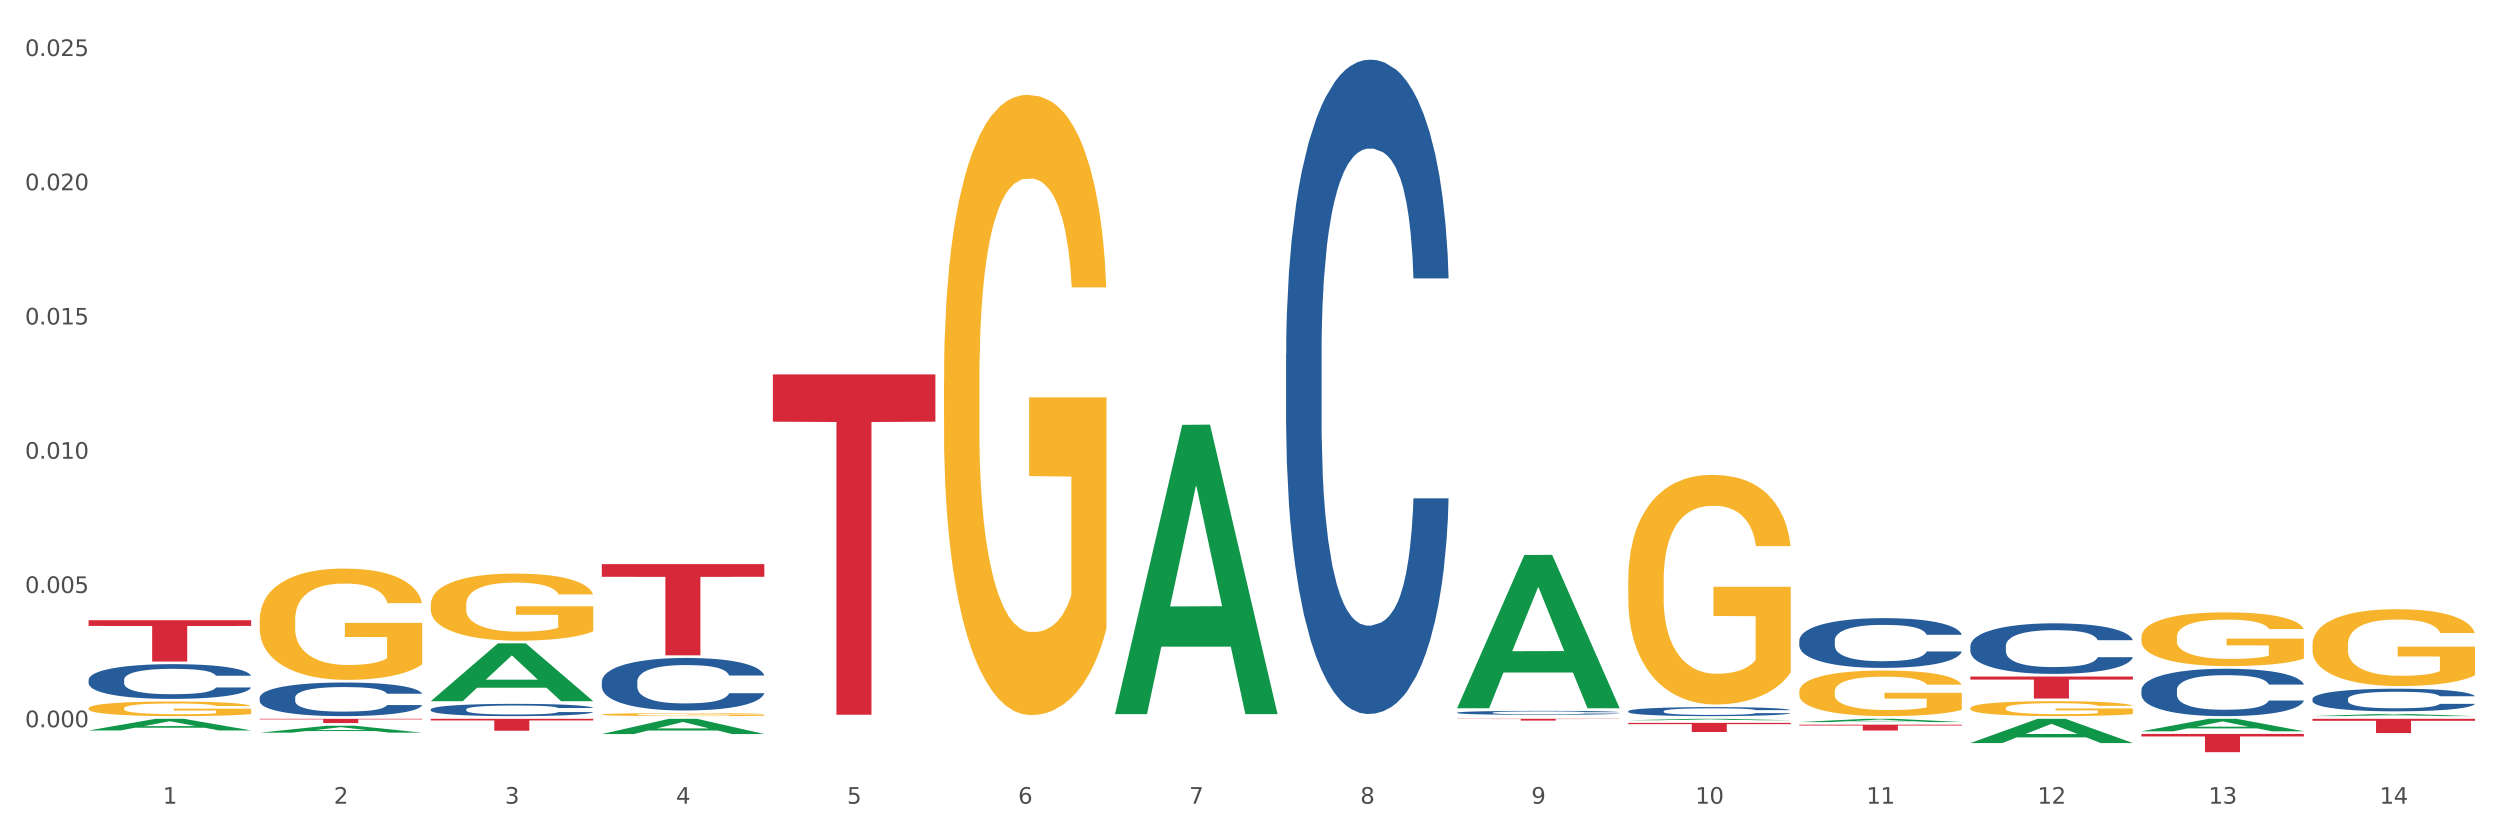<?xml version="1.0" encoding="utf-8" standalone="no"?>
<!DOCTYPE svg PUBLIC "-//W3C//DTD SVG 1.1//EN"
  "http://www.w3.org/Graphics/SVG/1.1/DTD/svg11.dtd">
<svg xmlns:xlink="http://www.w3.org/1999/xlink" width="1080pt" height="360pt" viewBox="0 0 1080 360" xmlns="http://www.w3.org/2000/svg" version="1.1">
 <rect x="0" y="0" width="1080" height="360" fill="#333333" stroke="none"/>
 <defs>
  <style type="text/css">*{stroke-linejoin: round; stroke-linecap: butt}</style>
 </defs>
 <g id="figure_1">
  <g id="patch_1">
   <path d="M 0 360 
L 1080 360 
L 1080 0 
L 0 0 
z
" style="fill: #ffffff; stroke: #ffffff; stroke-linejoin: miter"/>
  </g>
  <g id="axes_1">
   <g id="matplotlib.axis_1">
    <g id="xtick_1">
     <g id="text_1">
      <!-- 1 -->
      <g style="fill: #4d4d4d" transform="translate(70.332 347.204) scale(0.096 -0.096)">
       <defs>
        <path id="DejaVuSans-31" d="M 794 531 
L 1825 531 
L 1825 4091 
L 703 3866 
L 703 4441 
L 1819 4666 
L 2450 4666 
L 2450 531 
L 3481 531 
L 3481 0 
L 794 0 
L 794 531 
z
" transform="scale(0.016)"/>
       </defs>
       <use xlink:href="#DejaVuSans-31"/>
      </g>
     </g>
    </g>
    <g id="xtick_2">
     <g id="text_2">
      <!-- 2 -->
      <g style="fill: #4d4d4d" transform="translate(144.233 347.204) scale(0.096 -0.096)">
       <defs>
        <path id="DejaVuSans-32" d="M 1228 531 
L 3431 531 
L 3431 0 
L 469 0 
L 469 531 
Q 828 903 1448 1529 
Q 2069 2156 2228 2338 
Q 2531 2678 2651 2914 
Q 2772 3150 2772 3378 
Q 2772 3750 2511 3984 
Q 2250 4219 1831 4219 
Q 1534 4219 1204 4116 
Q 875 4013 500 3803 
L 500 4441 
Q 881 4594 1212 4672 
Q 1544 4750 1819 4750 
Q 2544 4750 2975 4387 
Q 3406 4025 3406 3419 
Q 3406 3131 3298 2873 
Q 3191 2616 2906 2266 
Q 2828 2175 2409 1742 
Q 1991 1309 1228 531 
z
" transform="scale(0.016)"/>
       </defs>
       <use xlink:href="#DejaVuSans-32"/>
      </g>
     </g>
    </g>
    <g id="xtick_3">
     <g id="text_3">
      <!-- 3 -->
      <g style="fill: #4d4d4d" transform="translate(218.134 347.204) scale(0.096 -0.096)">
       <defs>
        <path id="DejaVuSans-33" d="M 2597 2516 
Q 3050 2419 3304 2112 
Q 3559 1806 3559 1356 
Q 3559 666 3084 287 
Q 2609 -91 1734 -91 
Q 1441 -91 1130 -33 
Q 819 25 488 141 
L 488 750 
Q 750 597 1062 519 
Q 1375 441 1716 441 
Q 2309 441 2620 675 
Q 2931 909 2931 1356 
Q 2931 1769 2642 2001 
Q 2353 2234 1838 2234 
L 1294 2234 
L 1294 2753 
L 1863 2753 
Q 2328 2753 2575 2939 
Q 2822 3125 2822 3475 
Q 2822 3834 2567 4026 
Q 2313 4219 1838 4219 
Q 1578 4219 1281 4162 
Q 984 4106 628 3988 
L 628 4550 
Q 988 4650 1302 4700 
Q 1616 4750 1894 4750 
Q 2613 4750 3031 4423 
Q 3450 4097 3450 3541 
Q 3450 3153 3228 2886 
Q 3006 2619 2597 2516 
z
" transform="scale(0.016)"/>
       </defs>
       <use xlink:href="#DejaVuSans-33"/>
      </g>
     </g>
    </g>
    <g id="xtick_4">
     <g id="text_4">
      <!-- 4 -->
      <g style="fill: #4d4d4d" transform="translate(292.034 347.204) scale(0.096 -0.096)">
       <defs>
        <path id="DejaVuSans-34" d="M 2419 4116 
L 825 1625 
L 2419 1625 
L 2419 4116 
z
M 2253 4666 
L 3047 4666 
L 3047 1625 
L 3713 1625 
L 3713 1100 
L 3047 1100 
L 3047 0 
L 2419 0 
L 2419 1100 
L 313 1100 
L 313 1709 
L 2253 4666 
z
" transform="scale(0.016)"/>
       </defs>
       <use xlink:href="#DejaVuSans-34"/>
      </g>
     </g>
    </g>
    <g id="xtick_5">
     <g id="text_5">
      <!-- 5 -->
      <g style="fill: #4d4d4d" transform="translate(365.935 347.204) scale(0.096 -0.096)">
       <defs>
        <path id="DejaVuSans-35" d="M 691 4666 
L 3169 4666 
L 3169 4134 
L 1269 4134 
L 1269 2991 
Q 1406 3038 1543 3061 
Q 1681 3084 1819 3084 
Q 2600 3084 3056 2656 
Q 3513 2228 3513 1497 
Q 3513 744 3044 326 
Q 2575 -91 1722 -91 
Q 1428 -91 1123 -41 
Q 819 9 494 109 
L 494 744 
Q 775 591 1075 516 
Q 1375 441 1709 441 
Q 2250 441 2565 725 
Q 2881 1009 2881 1497 
Q 2881 1984 2565 2268 
Q 2250 2553 1709 2553 
Q 1456 2553 1204 2497 
Q 953 2441 691 2322 
L 691 4666 
z
" transform="scale(0.016)"/>
       </defs>
       <use xlink:href="#DejaVuSans-35"/>
      </g>
     </g>
    </g>
    <g id="xtick_6">
     <g id="text_6">
      <!-- 6 -->
      <g style="fill: #4d4d4d" transform="translate(439.836 347.204) scale(0.096 -0.096)">
       <defs>
        <path id="DejaVuSans-36" d="M 2113 2584 
Q 1688 2584 1439 2293 
Q 1191 2003 1191 1497 
Q 1191 994 1439 701 
Q 1688 409 2113 409 
Q 2538 409 2786 701 
Q 3034 994 3034 1497 
Q 3034 2003 2786 2293 
Q 2538 2584 2113 2584 
z
M 3366 4563 
L 3366 3988 
Q 3128 4100 2886 4159 
Q 2644 4219 2406 4219 
Q 1781 4219 1451 3797 
Q 1122 3375 1075 2522 
Q 1259 2794 1537 2939 
Q 1816 3084 2150 3084 
Q 2853 3084 3261 2657 
Q 3669 2231 3669 1497 
Q 3669 778 3244 343 
Q 2819 -91 2113 -91 
Q 1303 -91 875 529 
Q 447 1150 447 2328 
Q 447 3434 972 4092 
Q 1497 4750 2381 4750 
Q 2619 4750 2861 4703 
Q 3103 4656 3366 4563 
z
" transform="scale(0.016)"/>
       </defs>
       <use xlink:href="#DejaVuSans-36"/>
      </g>
     </g>
    </g>
    <g id="xtick_7">
     <g id="text_7">
      <!-- 7 -->
      <g style="fill: #4d4d4d" transform="translate(513.737 347.204) scale(0.096 -0.096)">
       <defs>
        <path id="DejaVuSans-37" d="M 525 4666 
L 3525 4666 
L 3525 4397 
L 1831 0 
L 1172 0 
L 2766 4134 
L 525 4134 
L 525 4666 
z
" transform="scale(0.016)"/>
       </defs>
       <use xlink:href="#DejaVuSans-37"/>
      </g>
     </g>
    </g>
    <g id="xtick_8">
     <g id="text_8">
      <!-- 8 -->
      <g style="fill: #4d4d4d" transform="translate(587.638 347.204) scale(0.096 -0.096)">
       <defs>
        <path id="DejaVuSans-38" d="M 2034 2216 
Q 1584 2216 1326 1975 
Q 1069 1734 1069 1313 
Q 1069 891 1326 650 
Q 1584 409 2034 409 
Q 2484 409 2743 651 
Q 3003 894 3003 1313 
Q 3003 1734 2745 1975 
Q 2488 2216 2034 2216 
z
M 1403 2484 
Q 997 2584 770 2862 
Q 544 3141 544 3541 
Q 544 4100 942 4425 
Q 1341 4750 2034 4750 
Q 2731 4750 3128 4425 
Q 3525 4100 3525 3541 
Q 3525 3141 3298 2862 
Q 3072 2584 2669 2484 
Q 3125 2378 3379 2068 
Q 3634 1759 3634 1313 
Q 3634 634 3220 271 
Q 2806 -91 2034 -91 
Q 1263 -91 848 271 
Q 434 634 434 1313 
Q 434 1759 690 2068 
Q 947 2378 1403 2484 
z
M 1172 3481 
Q 1172 3119 1398 2916 
Q 1625 2713 2034 2713 
Q 2441 2713 2670 2916 
Q 2900 3119 2900 3481 
Q 2900 3844 2670 4047 
Q 2441 4250 2034 4250 
Q 1625 4250 1398 4047 
Q 1172 3844 1172 3481 
z
" transform="scale(0.016)"/>
       </defs>
       <use xlink:href="#DejaVuSans-38"/>
      </g>
     </g>
    </g>
    <g id="xtick_9">
     <g id="text_9">
      <!-- 9 -->
      <g style="fill: #4d4d4d" transform="translate(661.539 347.204) scale(0.096 -0.096)">
       <defs>
        <path id="DejaVuSans-39" d="M 703 97 
L 703 672 
Q 941 559 1184 500 
Q 1428 441 1663 441 
Q 2288 441 2617 861 
Q 2947 1281 2994 2138 
Q 2813 1869 2534 1725 
Q 2256 1581 1919 1581 
Q 1219 1581 811 2004 
Q 403 2428 403 3163 
Q 403 3881 828 4315 
Q 1253 4750 1959 4750 
Q 2769 4750 3195 4129 
Q 3622 3509 3622 2328 
Q 3622 1225 3098 567 
Q 2575 -91 1691 -91 
Q 1453 -91 1209 -44 
Q 966 3 703 97 
z
M 1959 2075 
Q 2384 2075 2632 2365 
Q 2881 2656 2881 3163 
Q 2881 3666 2632 3958 
Q 2384 4250 1959 4250 
Q 1534 4250 1286 3958 
Q 1038 3666 1038 3163 
Q 1038 2656 1286 2365 
Q 1534 2075 1959 2075 
z
" transform="scale(0.016)"/>
       </defs>
       <use xlink:href="#DejaVuSans-39"/>
      </g>
     </g>
    </g>
    <g id="xtick_10">
     <g id="text_10">
      <!-- 10 -->
      <g style="fill: #4d4d4d" transform="translate(732.386 347.204) scale(0.096 -0.096)">
       <defs>
        <path id="DejaVuSans-30" d="M 2034 4250 
Q 1547 4250 1301 3770 
Q 1056 3291 1056 2328 
Q 1056 1369 1301 889 
Q 1547 409 2034 409 
Q 2525 409 2770 889 
Q 3016 1369 3016 2328 
Q 3016 3291 2770 3770 
Q 2525 4250 2034 4250 
z
M 2034 4750 
Q 2819 4750 3233 4129 
Q 3647 3509 3647 2328 
Q 3647 1150 3233 529 
Q 2819 -91 2034 -91 
Q 1250 -91 836 529 
Q 422 1150 422 2328 
Q 422 3509 836 4129 
Q 1250 4750 2034 4750 
z
" transform="scale(0.016)"/>
       </defs>
       <use xlink:href="#DejaVuSans-31"/>
       <use xlink:href="#DejaVuSans-30" transform="translate(63.623 0)"/>
      </g>
     </g>
    </g>
    <g id="xtick_11">
     <g id="text_11">
      <!-- 11 -->
      <g style="fill: #4d4d4d" transform="translate(806.287 347.204) scale(0.096 -0.096)">
       <use xlink:href="#DejaVuSans-31"/>
       <use xlink:href="#DejaVuSans-31" transform="translate(63.623 0)"/>
      </g>
     </g>
    </g>
    <g id="xtick_12">
     <g id="text_12">
      <!-- 12 -->
      <g style="fill: #4d4d4d" transform="translate(880.187 347.204) scale(0.096 -0.096)">
       <use xlink:href="#DejaVuSans-31"/>
       <use xlink:href="#DejaVuSans-32" transform="translate(63.623 0)"/>
      </g>
     </g>
    </g>
    <g id="xtick_13">
     <g id="text_13">
      <!-- 13 -->
      <g style="fill: #4d4d4d" transform="translate(954.088 347.204) scale(0.096 -0.096)">
       <use xlink:href="#DejaVuSans-31"/>
       <use xlink:href="#DejaVuSans-33" transform="translate(63.623 0)"/>
      </g>
     </g>
    </g>
    <g id="xtick_14">
     <g id="text_14">
      <!-- 14 -->
      <g style="fill: #4d4d4d" transform="translate(1027.989 347.204) scale(0.096 -0.096)">
       <use xlink:href="#DejaVuSans-31"/>
       <use xlink:href="#DejaVuSans-34" transform="translate(63.623 0)"/>
      </g>
     </g>
    </g>
    <g id="xtick_15"/>
    <g id="xtick_16"/>
    <g id="xtick_17"/>
    <g id="xtick_18"/>
    <g id="xtick_19"/>
    <g id="xtick_20"/>
    <g id="xtick_21"/>
    <g id="xtick_22"/>
    <g id="xtick_23"/>
    <g id="xtick_24"/>
    <g id="xtick_25"/>
    <g id="xtick_26"/>
    <g id="xtick_27"/>
   </g>
   <g id="matplotlib.axis_2">
    <g id="ytick_1">
     <g id="text_15">
      <!-- 0.000 -->
      <g style="fill: #4d4d4d" transform="translate(10.8 314.16) scale(0.096 -0.096)">
       <defs>
        <path id="DejaVuSans-2e" d="M 684 794 
L 1344 794 
L 1344 0 
L 684 0 
L 684 794 
z
" transform="scale(0.016)"/>
       </defs>
       <use xlink:href="#DejaVuSans-30"/>
       <use xlink:href="#DejaVuSans-2e" transform="translate(63.623 0)"/>
       <use xlink:href="#DejaVuSans-30" transform="translate(95.41 0)"/>
       <use xlink:href="#DejaVuSans-30" transform="translate(159.033 0)"/>
       <use xlink:href="#DejaVuSans-30" transform="translate(222.656 0)"/>
      </g>
     </g>
    </g>
    <g id="ytick_2">
     <g id="text_16">
      <!-- 0.005 -->
      <g style="fill: #4d4d4d" transform="translate(10.8 256.167) scale(0.096 -0.096)">
       <use xlink:href="#DejaVuSans-30"/>
       <use xlink:href="#DejaVuSans-2e" transform="translate(63.623 0)"/>
       <use xlink:href="#DejaVuSans-30" transform="translate(95.41 0)"/>
       <use xlink:href="#DejaVuSans-30" transform="translate(159.033 0)"/>
       <use xlink:href="#DejaVuSans-35" transform="translate(222.656 0)"/>
      </g>
     </g>
    </g>
    <g id="ytick_3">
     <g id="text_17">
      <!-- 0.010 -->
      <g style="fill: #4d4d4d" transform="translate(10.8 198.174) scale(0.096 -0.096)">
       <use xlink:href="#DejaVuSans-30"/>
       <use xlink:href="#DejaVuSans-2e" transform="translate(63.623 0)"/>
       <use xlink:href="#DejaVuSans-30" transform="translate(95.41 0)"/>
       <use xlink:href="#DejaVuSans-31" transform="translate(159.033 0)"/>
       <use xlink:href="#DejaVuSans-30" transform="translate(222.656 0)"/>
      </g>
     </g>
    </g>
    <g id="ytick_4">
     <g id="text_18">
      <!-- 0.015 -->
      <g style="fill: #4d4d4d" transform="translate(10.8 140.181) scale(0.096 -0.096)">
       <use xlink:href="#DejaVuSans-30"/>
       <use xlink:href="#DejaVuSans-2e" transform="translate(63.623 0)"/>
       <use xlink:href="#DejaVuSans-30" transform="translate(95.41 0)"/>
       <use xlink:href="#DejaVuSans-31" transform="translate(159.033 0)"/>
       <use xlink:href="#DejaVuSans-35" transform="translate(222.656 0)"/>
      </g>
     </g>
    </g>
    <g id="ytick_5">
     <g id="text_19">
      <!-- 0.020 -->
      <g style="fill: #4d4d4d" transform="translate(10.8 82.188) scale(0.096 -0.096)">
       <use xlink:href="#DejaVuSans-30"/>
       <use xlink:href="#DejaVuSans-2e" transform="translate(63.623 0)"/>
       <use xlink:href="#DejaVuSans-30" transform="translate(95.41 0)"/>
       <use xlink:href="#DejaVuSans-32" transform="translate(159.033 0)"/>
       <use xlink:href="#DejaVuSans-30" transform="translate(222.656 0)"/>
      </g>
     </g>
    </g>
    <g id="ytick_6">
     <g id="text_20">
      <!-- 0.025 -->
      <g style="fill: #4d4d4d" transform="translate(10.8 24.194) scale(0.096 -0.096)">
       <use xlink:href="#DejaVuSans-30"/>
       <use xlink:href="#DejaVuSans-2e" transform="translate(63.623 0)"/>
       <use xlink:href="#DejaVuSans-30" transform="translate(95.41 0)"/>
       <use xlink:href="#DejaVuSans-32" transform="translate(159.033 0)"/>
       <use xlink:href="#DejaVuSans-35" transform="translate(222.656 0)"/>
      </g>
     </g>
    </g>
    <g id="ytick_7"/>
    <g id="ytick_8"/>
    <g id="ytick_9"/>
    <g id="ytick_10"/>
    <g id="ytick_11"/>
   </g>
   <g id="PolyCollection_1">
    <path d="M 38.283 315.541 
L 38.355 315.536 
L 67.306 310.518 
L 79.321 310.513 
L 108.489 315.55 
L 94.592 315.55 
L 88.296 314.377 
L 58.404 314.377 
L 58.187 314.396 
L 52.107 315.55 
L 38.283 315.55 
L 38.283 315.541 
L 62.167 313.677 
L 84.532 313.673 
L 73.458 311.587 
L 73.314 311.577 
L 73.169 311.591 
L 62.095 313.673 
L 62.167 313.677 
L 38.283 315.541 
z
" clip-path="url(#p8e8cf5b56c)" style="fill: #109648"/>
    <path d="M 925.093 317.063 
L 995.299 317.063 
L 995.299 318.159 
L 967.683 318.167 
L 967.683 324.95 
L 952.543 324.95 
L 952.543 318.167 
L 925.093 318.159 
L 925.093 317.071 
L 925.093 317.063 
z
" clip-path="url(#p8e8cf5b56c)" style="fill: #d62839"/>
    <path d="M 998.994 310.513 
L 1069.2 310.513 
L 1069.2 311.372 
L 1041.583 311.377 
L 1041.583 316.691 
L 1026.444 316.691 
L 1026.444 311.377 
L 998.994 311.372 
L 998.994 310.519 
L 998.994 310.513 
z
" clip-path="url(#p8e8cf5b56c)" style="fill: #d62839"/>
    <path d="M 186.085 302.883 
L 186.157 302.859 
L 215.108 277.931 
L 227.123 277.907 
L 256.291 302.93 
L 242.394 302.93 
L 236.097 297.103 
L 206.206 297.103 
L 205.988 297.197 
L 199.909 302.93 
L 186.085 302.93 
L 186.085 302.883 
L 209.969 293.626 
L 232.334 293.602 
L 221.26 283.241 
L 221.115 283.194 
L 220.97 283.264 
L 209.897 293.602 
L 209.969 293.626 
L 186.085 302.883 
z
" clip-path="url(#p8e8cf5b56c)" style="fill: #109648"/>
    <path d="M 112.184 316.518 
L 112.256 316.515 
L 141.207 313.504 
L 153.222 313.502 
L 182.39 316.524 
L 168.493 316.524 
L 162.196 315.82 
L 132.305 315.82 
L 132.088 315.832 
L 126.008 316.524 
L 112.184 316.524 
L 112.184 316.518 
L 136.068 315.4 
L 158.433 315.397 
L 147.359 314.146 
L 147.214 314.14 
L 147.07 314.149 
L 135.996 315.397 
L 136.068 315.4 
L 112.184 316.518 
z
" clip-path="url(#p8e8cf5b56c)" style="fill: #109648"/>
    <path d="M 186.085 310.513 
L 256.291 310.513 
L 256.291 311.229 
L 228.674 311.234 
L 228.674 315.664 
L 213.535 315.664 
L 213.535 311.234 
L 186.085 311.229 
L 186.085 310.518 
L 186.085 310.513 
z
" clip-path="url(#p8e8cf5b56c)" style="fill: #d62839"/>
    <path d="M 112.184 310.513 
L 182.39 310.513 
L 182.39 310.77 
L 154.773 310.772 
L 154.773 312.363 
L 139.634 312.363 
L 139.634 310.772 
L 112.184 310.77 
L 112.184 310.515 
L 112.184 310.513 
z
" clip-path="url(#p8e8cf5b56c)" style="fill: #d62839"/>
    <path d="M 259.986 243.698 
L 330.191 243.698 
L 330.191 249.173 
L 302.575 249.21 
L 302.575 283.094 
L 287.436 283.094 
L 287.436 249.21 
L 259.986 249.173 
L 259.986 243.735 
L 259.986 243.698 
z
" clip-path="url(#p8e8cf5b56c)" style="fill: #d62839"/>
    <path d="M 703.391 311.145 
L 703.463 311.144 
L 732.414 310.514 
L 744.429 310.513 
L 773.597 311.146 
L 759.7 311.146 
L 753.403 310.999 
L 723.512 310.999 
L 723.294 311.001 
L 717.215 311.146 
L 703.391 311.146 
L 703.391 311.145 
L 727.275 310.911 
L 749.64 310.91 
L 738.566 310.648 
L 738.421 310.647 
L 738.277 310.649 
L 727.203 310.91 
L 727.275 310.911 
L 703.391 311.145 
z
" clip-path="url(#p8e8cf5b56c)" style="fill: #109648"/>
    <path d="M 38.283 267.934 
L 108.489 267.934 
L 108.489 270.413 
L 80.872 270.43 
L 80.872 285.771 
L 65.733 285.771 
L 65.733 270.43 
L 38.283 270.413 
L 38.283 267.951 
L 38.283 267.934 
z
" clip-path="url(#p8e8cf5b56c)" style="fill: #d62839"/>
    <path d="M 851.192 292.257 
L 921.398 292.257 
L 921.398 293.58 
L 893.782 293.589 
L 893.782 301.779 
L 878.643 301.779 
L 878.643 293.589 
L 851.192 293.58 
L 851.192 292.266 
L 851.192 292.257 
z
" clip-path="url(#p8e8cf5b56c)" style="fill: #d62839"/>
    <path d="M 777.292 313.067 
L 847.497 313.067 
L 847.497 313.418 
L 819.881 313.42 
L 819.881 315.59 
L 804.742 315.59 
L 804.742 313.42 
L 777.292 313.418 
L 777.292 313.07 
L 777.292 313.067 
z
" clip-path="url(#p8e8cf5b56c)" style="fill: #d62839"/>
    <path d="M 703.391 312.285 
L 773.597 312.285 
L 773.597 312.832 
L 745.98 312.836 
L 745.98 316.222 
L 730.841 316.222 
L 730.841 312.836 
L 703.391 312.832 
L 703.391 312.289 
L 703.391 312.285 
z
" clip-path="url(#p8e8cf5b56c)" style="fill: #d62839"/>
    <path d="M 629.49 310.513 
L 699.696 310.513 
L 699.696 310.622 
L 672.079 310.623 
L 672.079 311.297 
L 656.94 311.297 
L 656.94 310.623 
L 629.49 310.622 
L 629.49 310.514 
L 629.49 310.513 
z
" clip-path="url(#p8e8cf5b56c)" style="fill: #d62839"/>
    <path d="M 333.886 161.734 
L 404.092 161.734 
L 404.092 182.168 
L 376.476 182.307 
L 376.476 308.778 
L 361.337 308.778 
L 361.337 182.307 
L 333.886 182.168 
L 333.886 161.872 
L 333.886 161.734 
z
" clip-path="url(#p8e8cf5b56c)" style="fill: #d62839"/>
    <path d="M 186.085 306.453 
L 186.168 306.448 
L 186.168 306.312 
L 186.417 306.128 
L 187.33 305.789 
L 188.491 305.532 
L 190.483 305.232 
L 191.562 305.106 
L 192.973 304.965 
L 195.877 304.737 
L 199.196 304.544 
L 201.52 304.437 
L 203.263 304.369 
L 207.163 304.248 
L 209.404 304.195 
L 211.727 304.151 
L 213.719 304.122 
L 217.038 304.088 
L 219.694 304.074 
L 222.764 304.069 
L 225.337 304.074 
L 228.739 304.093 
L 233.718 304.151 
L 235.627 304.185 
L 238.2 304.243 
L 240.855 304.321 
L 243.013 304.398 
L 245.502 304.51 
L 248.075 304.655 
L 250.565 304.839 
L 252.307 305.009 
L 253.718 305.188 
L 254.963 305.406 
L 255.876 305.643 
L 256.291 305.842 
L 241.104 305.842 
L 240.689 305.663 
L 239.859 305.469 
L 239.03 305.338 
L 238.117 305.232 
L 236.706 305.11 
L 235.461 305.033 
L 233.387 304.941 
L 231.478 304.883 
L 229.901 304.849 
L 227.992 304.82 
L 223.926 304.791 
L 221.022 304.791 
L 219.196 304.8 
L 216.955 304.825 
L 215.047 304.859 
L 212.806 304.917 
L 211.063 304.98 
L 209.321 305.062 
L 208.325 305.12 
L 206.831 305.227 
L 205.835 305.314 
L 204.508 305.464 
L 203.761 305.571 
L 202.433 305.847 
L 201.852 306.05 
L 201.603 306.191 
L 201.437 306.346 
L 201.437 307.102 
L 201.935 307.441 
L 202.35 307.586 
L 203.014 307.751 
L 204.259 307.964 
L 206.084 308.172 
L 207.993 308.323 
L 209.57 308.415 
L 211.063 308.483 
L 212.557 308.536 
L 214.383 308.584 
L 215.877 308.613 
L 218.117 308.642 
L 220.773 308.657 
L 222.847 308.657 
L 227.08 308.633 
L 228.988 308.609 
L 230.814 308.575 
L 232.806 308.521 
L 234.382 308.463 
L 235.295 308.42 
L 236.789 308.328 
L 237.951 308.231 
L 238.947 308.119 
L 239.61 308.022 
L 240.357 307.877 
L 240.938 307.712 
L 241.104 307.625 
L 256.291 307.625 
L 255.959 307.799 
L 255.378 307.969 
L 254.216 308.197 
L 253.303 308.328 
L 251.892 308.487 
L 250.399 308.623 
L 248.324 308.773 
L 246.415 308.885 
L 244.424 308.982 
L 242.266 309.069 
L 238.366 309.19 
L 236.955 309.224 
L 233.967 309.282 
L 231.644 309.316 
L 228.241 309.35 
L 224.756 309.369 
L 221.105 309.374 
L 217.868 309.364 
L 214.3 309.335 
L 212.059 309.306 
L 209.57 309.263 
L 206.665 309.195 
L 203.927 309.112 
L 201.354 309.016 
L 198.947 308.904 
L 196.707 308.778 
L 193.802 308.57 
L 191.645 308.366 
L 190.068 308.177 
L 188.989 308.017 
L 187.91 307.814 
L 187.33 307.673 
L 186.417 307.334 
L 186.085 307.019 
L 186.085 306.453 
z
" clip-path="url(#p8e8cf5b56c)" style="fill: #255c99"/>
    <path d="M 259.986 308.676 
L 260.068 308.675 
L 260.068 308.632 
L 260.234 308.595 
L 261.063 308.507 
L 262.306 308.433 
L 263.218 308.394 
L 264.13 308.362 
L 265.208 308.33 
L 266.534 308.297 
L 268.937 308.248 
L 270.429 308.223 
L 272.253 308.197 
L 275.568 308.159 
L 277.972 308.138 
L 280.459 308.12 
L 284.52 308.099 
L 287.173 308.089 
L 289.991 308.082 
L 293.389 308.077 
L 295.959 308.076 
L 301.595 308.08 
L 306.403 308.091 
L 308.724 308.099 
L 311.707 308.113 
L 313.282 308.123 
L 315.852 308.141 
L 318.504 308.166 
L 320.328 308.188 
L 323.063 308.228 
L 325.135 308.268 
L 327.042 308.318 
L 328.036 308.352 
L 328.782 308.384 
L 329.445 308.421 
L 330.109 308.479 
L 315.189 308.479 
L 314.609 308.438 
L 313.697 308.399 
L 312.371 308.361 
L 311.21 308.337 
L 309.221 308.307 
L 307.397 308.288 
L 305.491 308.274 
L 303.17 308.262 
L 301.347 308.256 
L 298.777 308.252 
L 293.721 308.253 
L 290.322 308.262 
L 288.002 308.274 
L 286.51 308.285 
L 285.183 308.297 
L 283.691 308.313 
L 281.951 308.338 
L 280.707 308.361 
L 279.464 308.389 
L 278.47 308.418 
L 277.558 308.451 
L 276.812 308.486 
L 276.232 308.523 
L 275.734 308.568 
L 275.32 308.643 
L 275.32 308.805 
L 275.486 308.842 
L 275.9 308.89 
L 276.397 308.927 
L 277.226 308.971 
L 277.972 309.001 
L 279.381 309.043 
L 280.956 309.079 
L 282.199 309.101 
L 283.443 309.12 
L 285.598 309.146 
L 288.002 309.168 
L 290.074 309.181 
L 292.892 309.193 
L 294.798 309.197 
L 296.456 309.2 
L 300.518 309.2 
L 303.419 309.196 
L 306.651 309.188 
L 309.138 309.177 
L 311.21 309.164 
L 313.531 309.143 
L 315.023 309.123 
L 315.023 308.875 
L 296.788 308.874 
L 296.788 308.709 
L 330.191 308.709 
L 330.191 309.193 
L 328.782 309.218 
L 327.207 309.24 
L 325.55 309.26 
L 323.063 309.285 
L 320.079 309.309 
L 317.427 309.325 
L 314.609 309.34 
L 311.293 309.353 
L 306.983 309.365 
L 304.33 309.369 
L 301.015 309.373 
L 297.119 309.374 
L 293.721 309.372 
L 290.405 309.366 
L 286.924 309.355 
L 283.526 309.34 
L 280.956 309.324 
L 278.387 309.305 
L 275.651 309.28 
L 273.496 309.257 
L 271.839 309.235 
L 270.015 309.208 
L 268.026 309.173 
L 266.534 309.141 
L 265.208 309.107 
L 263.798 309.065 
L 262.804 309.028 
L 261.809 308.982 
L 261.229 308.947 
L 260.566 308.894 
L 260.068 308.819 
L 259.986 308.676 
z
" clip-path="url(#p8e8cf5b56c)" style="fill: #f7b32b"/>
    <path d="M 407.787 164.787 
L 407.87 164.542 
L 407.87 155.732 
L 408.036 148.145 
L 408.865 129.789 
L 410.108 114.615 
L 411.02 106.538 
L 411.932 99.93 
L 413.009 93.322 
L 414.335 86.469 
L 416.739 76.434 
L 418.231 71.295 
L 420.055 65.91 
L 423.37 58.079 
L 425.774 53.673 
L 428.261 50.002 
L 432.322 45.597 
L 434.974 43.639 
L 437.793 42.17 
L 441.191 41.191 
L 443.761 40.946 
L 449.397 41.681 
L 454.204 43.883 
L 456.525 45.597 
L 459.509 48.534 
L 461.084 50.492 
L 463.654 54.407 
L 466.306 59.547 
L 468.129 63.952 
L 470.865 72.274 
L 472.937 80.595 
L 474.843 90.874 
L 475.838 97.972 
L 476.584 104.58 
L 477.247 112.167 
L 477.91 124.16 
L 462.99 124.16 
L 462.41 115.594 
L 461.498 107.517 
L 460.172 99.685 
L 459.012 94.79 
L 457.023 88.672 
L 455.199 84.756 
L 453.293 81.819 
L 450.972 79.371 
L 449.148 78.148 
L 446.579 77.169 
L 441.523 77.413 
L 438.124 79.371 
L 435.803 81.819 
L 434.311 84.022 
L 432.985 86.469 
L 431.493 89.895 
L 429.753 95.035 
L 428.509 99.685 
L 427.266 105.559 
L 426.271 111.433 
L 425.359 118.286 
L 424.613 125.628 
L 424.033 133.215 
L 423.536 142.515 
L 423.122 157.934 
L 423.122 191.464 
L 423.287 199.051 
L 423.702 209.086 
L 424.199 216.673 
L 425.028 225.728 
L 425.774 231.847 
L 427.183 240.658 
L 428.758 248 
L 430.001 252.65 
L 431.244 256.566 
L 433.4 261.951 
L 435.803 266.356 
L 437.876 269.048 
L 440.694 271.496 
L 442.6 272.475 
L 444.258 272.964 
L 448.319 272.964 
L 451.22 272.23 
L 454.453 270.517 
L 456.94 268.314 
L 459.012 265.622 
L 461.333 261.216 
L 462.825 257.056 
L 462.825 205.904 
L 444.589 205.659 
L 444.589 171.64 
L 477.993 171.64 
L 477.993 271.496 
L 476.584 276.635 
L 475.009 281.285 
L 473.351 285.446 
L 470.865 290.586 
L 467.881 295.481 
L 465.228 298.907 
L 462.41 301.844 
L 459.095 304.536 
L 454.785 306.984 
L 452.132 307.963 
L 448.817 308.697 
L 444.921 308.942 
L 441.523 308.452 
L 438.207 307.228 
L 434.726 305.026 
L 431.327 301.844 
L 428.758 298.662 
L 426.188 294.746 
L 423.453 289.607 
L 421.298 284.712 
L 419.64 280.306 
L 417.817 274.677 
L 415.827 267.335 
L 414.335 260.727 
L 413.009 253.874 
L 411.6 245.063 
L 410.605 237.476 
L 409.611 227.931 
L 409.031 220.834 
L 408.368 209.82 
L 407.87 194.401 
L 407.787 164.787 
z
" clip-path="url(#p8e8cf5b56c)" style="fill: #f7b32b"/>
    <path d="M 186.085 261.179 
L 186.168 261.153 
L 186.168 260.2 
L 186.333 259.379 
L 187.162 257.394 
L 188.406 255.753 
L 189.317 254.88 
L 190.229 254.165 
L 191.307 253.451 
L 192.633 252.71 
L 195.037 251.625 
L 196.529 251.069 
L 198.352 250.486 
L 201.668 249.639 
L 204.071 249.163 
L 206.558 248.766 
L 210.619 248.29 
L 213.272 248.078 
L 216.09 247.919 
L 219.488 247.813 
L 222.058 247.787 
L 227.694 247.866 
L 232.502 248.104 
L 234.823 248.29 
L 237.807 248.607 
L 239.381 248.819 
L 241.951 249.242 
L 244.603 249.798 
L 246.427 250.275 
L 249.162 251.175 
L 251.234 252.074 
L 253.141 253.186 
L 254.135 253.954 
L 254.881 254.668 
L 255.545 255.489 
L 256.208 256.786 
L 241.288 256.786 
L 240.708 255.859 
L 239.796 254.986 
L 238.47 254.139 
L 237.309 253.61 
L 235.32 252.948 
L 233.496 252.524 
L 231.59 252.207 
L 229.269 251.942 
L 227.446 251.81 
L 224.876 251.704 
L 219.82 251.73 
L 216.422 251.942 
L 214.101 252.207 
L 212.609 252.445 
L 211.283 252.71 
L 209.791 253.08 
L 208.05 253.636 
L 206.807 254.139 
L 205.563 254.774 
L 204.569 255.409 
L 203.657 256.15 
L 202.911 256.944 
L 202.331 257.765 
L 201.833 258.771 
L 201.419 260.438 
L 201.419 264.064 
L 201.585 264.885 
L 201.999 265.97 
L 202.496 266.79 
L 203.325 267.769 
L 204.071 268.431 
L 205.48 269.384 
L 207.055 270.178 
L 208.299 270.681 
L 209.542 271.104 
L 211.697 271.687 
L 214.101 272.163 
L 216.173 272.454 
L 218.991 272.719 
L 220.898 272.825 
L 222.555 272.878 
L 226.617 272.878 
L 229.518 272.798 
L 232.75 272.613 
L 235.237 272.375 
L 237.309 272.084 
L 239.63 271.607 
L 241.122 271.157 
L 241.122 265.626 
L 222.887 265.599 
L 222.887 261.92 
L 256.291 261.92 
L 256.291 272.719 
L 254.881 273.275 
L 253.307 273.777 
L 251.649 274.227 
L 249.162 274.783 
L 246.178 275.313 
L 243.526 275.683 
L 240.708 276.001 
L 237.392 276.292 
L 233.082 276.557 
L 230.43 276.662 
L 227.114 276.742 
L 223.218 276.768 
L 219.82 276.715 
L 216.504 276.583 
L 213.023 276.345 
L 209.625 276.001 
L 207.055 275.657 
L 204.486 275.233 
L 201.75 274.677 
L 199.595 274.148 
L 197.938 273.672 
L 196.114 273.063 
L 194.125 272.269 
L 192.633 271.554 
L 191.307 270.813 
L 189.898 269.86 
L 188.903 269.04 
L 187.908 268.008 
L 187.328 267.24 
L 186.665 266.049 
L 186.168 264.382 
L 186.085 261.179 
z
" clip-path="url(#p8e8cf5b56c)" style="fill: #f7b32b"/>
    <path d="M 998.994 278.518 
L 999.077 278.488 
L 999.077 277.396 
L 999.243 276.456 
L 1000.072 274.181 
L 1001.315 272.3 
L 1002.227 271.299 
L 1003.139 270.48 
L 1004.216 269.661 
L 1005.542 268.811 
L 1007.946 267.568 
L 1009.438 266.931 
L 1011.262 266.263 
L 1014.577 265.293 
L 1016.981 264.747 
L 1019.467 264.292 
L 1023.529 263.746 
L 1026.181 263.503 
L 1029 263.321 
L 1032.398 263.199 
L 1034.967 263.169 
L 1040.604 263.26 
L 1045.411 263.533 
L 1047.732 263.746 
L 1050.716 264.11 
L 1052.291 264.352 
L 1054.86 264.838 
L 1057.513 265.475 
L 1059.336 266.021 
L 1062.072 267.052 
L 1064.144 268.083 
L 1066.05 269.357 
L 1067.045 270.237 
L 1067.791 271.056 
L 1068.454 271.996 
L 1069.117 273.483 
L 1054.197 273.483 
L 1053.617 272.421 
L 1052.705 271.42 
L 1051.379 270.449 
L 1050.219 269.843 
L 1048.229 269.084 
L 1046.406 268.599 
L 1044.499 268.235 
L 1042.179 267.932 
L 1040.355 267.78 
L 1037.786 267.659 
L 1032.729 267.689 
L 1029.331 267.932 
L 1027.01 268.235 
L 1025.518 268.508 
L 1024.192 268.811 
L 1022.7 269.236 
L 1020.959 269.873 
L 1019.716 270.449 
L 1018.473 271.177 
L 1017.478 271.905 
L 1016.566 272.755 
L 1015.82 273.665 
L 1015.24 274.605 
L 1014.743 275.758 
L 1014.328 277.669 
L 1014.328 281.825 
L 1014.494 282.765 
L 1014.909 284.009 
L 1015.406 284.949 
L 1016.235 286.072 
L 1016.981 286.83 
L 1018.39 287.922 
L 1019.965 288.832 
L 1021.208 289.408 
L 1022.451 289.894 
L 1024.606 290.561 
L 1027.01 291.107 
L 1029.082 291.441 
L 1031.901 291.744 
L 1033.807 291.865 
L 1035.465 291.926 
L 1039.526 291.926 
L 1042.427 291.835 
L 1045.66 291.623 
L 1048.147 291.35 
L 1050.219 291.016 
L 1052.54 290.47 
L 1054.032 289.954 
L 1054.032 283.615 
L 1035.796 283.584 
L 1035.796 279.368 
L 1069.2 279.368 
L 1069.2 291.744 
L 1067.791 292.381 
L 1066.216 292.958 
L 1064.558 293.473 
L 1062.072 294.11 
L 1059.088 294.717 
L 1056.435 295.142 
L 1053.617 295.506 
L 1050.302 295.839 
L 1045.991 296.143 
L 1043.339 296.264 
L 1040.024 296.355 
L 1036.128 296.385 
L 1032.729 296.325 
L 1029.414 296.173 
L 1025.933 295.9 
L 1022.534 295.506 
L 1019.965 295.111 
L 1017.395 294.626 
L 1014.66 293.989 
L 1012.505 293.382 
L 1010.847 292.836 
L 1009.024 292.138 
L 1007.034 291.228 
L 1005.542 290.409 
L 1004.216 289.56 
L 1002.807 288.468 
L 1001.812 287.528 
L 1000.818 286.345 
L 1000.237 285.465 
L 999.574 284.1 
L 999.077 282.189 
L 998.994 278.518 
z
" clip-path="url(#p8e8cf5b56c)" style="fill: #f7b32b"/>
    <path d="M 925.093 275.271 
L 925.176 275.25 
L 925.176 274.486 
L 925.342 273.829 
L 926.171 272.239 
L 927.414 270.925 
L 928.326 270.225 
L 929.238 269.653 
L 930.315 269.08 
L 931.641 268.487 
L 934.045 267.618 
L 935.537 267.172 
L 937.361 266.706 
L 940.676 266.028 
L 943.08 265.646 
L 945.567 265.328 
L 949.628 264.946 
L 952.28 264.777 
L 955.099 264.649 
L 958.497 264.565 
L 961.067 264.543 
L 966.703 264.607 
L 971.51 264.798 
L 973.831 264.946 
L 976.815 265.201 
L 978.39 265.37 
L 980.96 265.71 
L 983.612 266.155 
L 985.436 266.536 
L 988.171 267.257 
L 990.243 267.978 
L 992.149 268.868 
L 993.144 269.483 
L 993.89 270.056 
L 994.553 270.713 
L 995.216 271.752 
L 980.296 271.752 
L 979.716 271.01 
L 978.805 270.31 
L 977.478 269.632 
L 976.318 269.208 
L 974.329 268.678 
L 972.505 268.338 
L 970.599 268.084 
L 968.278 267.872 
L 966.454 267.766 
L 963.885 267.681 
L 958.829 267.702 
L 955.43 267.872 
L 953.109 268.084 
L 951.617 268.275 
L 950.291 268.487 
L 948.799 268.784 
L 947.059 269.229 
L 945.815 269.632 
L 944.572 270.14 
L 943.577 270.649 
L 942.665 271.243 
L 941.92 271.879 
L 941.339 272.536 
L 940.842 273.342 
L 940.428 274.677 
L 940.428 277.582 
L 940.593 278.239 
L 941.008 279.108 
L 941.505 279.765 
L 942.334 280.55 
L 943.08 281.08 
L 944.489 281.843 
L 946.064 282.479 
L 947.307 282.882 
L 948.551 283.221 
L 950.706 283.687 
L 953.109 284.069 
L 955.182 284.302 
L 958 284.514 
L 959.906 284.599 
L 961.564 284.641 
L 965.625 284.641 
L 968.526 284.578 
L 971.759 284.429 
L 974.246 284.238 
L 976.318 284.005 
L 978.639 283.624 
L 980.131 283.263 
L 980.131 278.832 
L 961.895 278.811 
L 961.895 275.864 
L 995.299 275.864 
L 995.299 284.514 
L 993.89 284.959 
L 992.315 285.362 
L 990.657 285.723 
L 988.171 286.168 
L 985.187 286.592 
L 982.534 286.889 
L 979.716 287.143 
L 976.401 287.376 
L 972.091 287.588 
L 969.438 287.673 
L 966.123 287.737 
L 962.227 287.758 
L 958.829 287.715 
L 955.513 287.609 
L 952.032 287.419 
L 948.633 287.143 
L 946.064 286.867 
L 943.494 286.528 
L 940.759 286.083 
L 938.604 285.659 
L 936.946 285.277 
L 935.123 284.79 
L 933.133 284.154 
L 931.641 283.581 
L 930.315 282.988 
L 928.906 282.224 
L 927.912 281.567 
L 926.917 280.74 
L 926.337 280.126 
L 925.674 279.172 
L 925.176 277.836 
L 925.093 275.271 
z
" clip-path="url(#p8e8cf5b56c)" style="fill: #f7b32b"/>
    <path d="M 851.192 305.901 
L 851.275 305.895 
L 851.275 305.683 
L 851.441 305.5 
L 852.27 305.058 
L 853.513 304.693 
L 854.425 304.498 
L 855.337 304.339 
L 856.414 304.18 
L 857.741 304.015 
L 860.144 303.773 
L 861.636 303.649 
L 863.46 303.519 
L 866.775 303.331 
L 869.179 303.224 
L 871.666 303.136 
L 875.727 303.03 
L 878.38 302.983 
L 881.198 302.947 
L 884.596 302.924 
L 887.166 302.918 
L 892.802 302.936 
L 897.61 302.989 
L 899.93 303.03 
L 902.914 303.101 
L 904.489 303.148 
L 907.059 303.242 
L 909.711 303.366 
L 911.535 303.472 
L 914.27 303.673 
L 916.342 303.873 
L 918.249 304.121 
L 919.243 304.292 
L 919.989 304.451 
L 920.652 304.634 
L 921.315 304.923 
L 906.396 304.923 
L 905.815 304.716 
L 904.904 304.522 
L 903.577 304.333 
L 902.417 304.215 
L 900.428 304.068 
L 898.604 303.973 
L 896.698 303.902 
L 894.377 303.844 
L 892.553 303.814 
L 889.984 303.79 
L 884.928 303.796 
L 881.529 303.844 
L 879.208 303.902 
L 877.717 303.956 
L 876.39 304.015 
L 874.898 304.097 
L 873.158 304.221 
L 871.914 304.333 
L 870.671 304.474 
L 869.676 304.616 
L 868.765 304.781 
L 868.019 304.958 
L 867.438 305.141 
L 866.941 305.365 
L 866.527 305.736 
L 866.527 306.544 
L 866.692 306.727 
L 867.107 306.968 
L 867.604 307.151 
L 868.433 307.369 
L 869.179 307.517 
L 870.588 307.729 
L 872.163 307.906 
L 873.406 308.018 
L 874.65 308.112 
L 876.805 308.242 
L 879.208 308.348 
L 881.281 308.413 
L 884.099 308.472 
L 886.005 308.496 
L 887.663 308.507 
L 891.725 308.507 
L 894.626 308.49 
L 897.858 308.448 
L 900.345 308.395 
L 902.417 308.33 
L 904.738 308.224 
L 906.23 308.124 
L 906.23 306.892 
L 887.995 306.886 
L 887.995 306.066 
L 921.398 306.066 
L 921.398 308.472 
L 919.989 308.596 
L 918.414 308.708 
L 916.757 308.808 
L 914.27 308.932 
L 911.286 309.05 
L 908.634 309.132 
L 905.815 309.203 
L 902.5 309.268 
L 898.19 309.327 
L 895.537 309.35 
L 892.222 309.368 
L 888.326 309.374 
L 884.928 309.362 
L 881.612 309.333 
L 878.131 309.28 
L 874.733 309.203 
L 872.163 309.126 
L 869.594 309.032 
L 866.858 308.908 
L 864.703 308.79 
L 863.045 308.684 
L 861.222 308.549 
L 859.233 308.372 
L 857.741 308.213 
L 856.414 308.047 
L 855.005 307.835 
L 854.011 307.652 
L 853.016 307.422 
L 852.436 307.251 
L 851.773 306.986 
L 851.275 306.615 
L 851.192 305.901 
z
" clip-path="url(#p8e8cf5b56c)" style="fill: #f7b32b"/>
    <path d="M 777.292 298.776 
L 777.374 298.758 
L 777.374 298.11 
L 777.54 297.552 
L 778.369 296.203 
L 779.612 295.087 
L 780.524 294.494 
L 781.436 294.008 
L 782.514 293.522 
L 783.84 293.018 
L 786.243 292.28 
L 787.735 291.903 
L 789.559 291.507 
L 792.874 290.931 
L 795.278 290.607 
L 797.765 290.337 
L 801.826 290.013 
L 804.479 289.869 
L 807.297 289.761 
L 810.695 289.689 
L 813.265 289.671 
L 818.901 289.725 
L 823.709 289.887 
L 826.03 290.013 
L 829.013 290.229 
L 830.588 290.373 
L 833.158 290.661 
L 835.81 291.039 
L 837.634 291.363 
L 840.369 291.974 
L 842.441 292.586 
L 844.348 293.342 
L 845.342 293.864 
L 846.088 294.35 
L 846.751 294.907 
L 847.415 295.789 
L 832.495 295.789 
L 831.915 295.159 
L 831.003 294.566 
L 829.677 293.99 
L 828.516 293.63 
L 826.527 293.18 
L 824.703 292.892 
L 822.797 292.676 
L 820.476 292.496 
L 818.653 292.406 
L 816.083 292.334 
L 811.027 292.352 
L 807.628 292.496 
L 805.308 292.676 
L 803.816 292.838 
L 802.489 293.018 
L 800.997 293.27 
L 799.257 293.648 
L 798.014 293.99 
L 796.77 294.422 
L 795.776 294.853 
L 794.864 295.357 
L 794.118 295.897 
L 793.538 296.455 
L 793.04 297.139 
L 792.626 298.272 
L 792.626 300.737 
L 792.792 301.295 
L 793.206 302.033 
L 793.703 302.591 
L 794.532 303.256 
L 795.278 303.706 
L 796.687 304.354 
L 798.262 304.894 
L 799.505 305.236 
L 800.749 305.523 
L 802.904 305.919 
L 805.308 306.243 
L 807.38 306.441 
L 810.198 306.621 
L 812.104 306.693 
L 813.762 306.729 
L 817.824 306.729 
L 820.725 306.675 
L 823.957 306.549 
L 826.444 306.387 
L 828.516 306.189 
L 830.837 305.865 
L 832.329 305.559 
L 832.329 301.799 
L 814.094 301.781 
L 814.094 299.28 
L 847.497 299.28 
L 847.497 306.621 
L 846.088 306.999 
L 844.513 307.341 
L 842.856 307.647 
L 840.369 308.025 
L 837.385 308.384 
L 834.733 308.636 
L 831.915 308.852 
L 828.599 309.05 
L 824.289 309.23 
L 821.636 309.302 
L 818.321 309.356 
L 814.425 309.374 
L 811.027 309.338 
L 807.711 309.248 
L 804.23 309.086 
L 800.832 308.852 
L 798.262 308.618 
L 795.693 308.33 
L 792.957 307.953 
L 790.802 307.593 
L 789.145 307.269 
L 787.321 306.855 
L 785.332 306.315 
L 783.84 305.829 
L 782.514 305.326 
L 781.104 304.678 
L 780.11 304.12 
L 779.115 303.418 
L 778.535 302.896 
L 777.872 302.087 
L 777.374 300.953 
L 777.292 298.776 
z
" clip-path="url(#p8e8cf5b56c)" style="fill: #f7b32b"/>
    <path d="M 703.391 250.969 
L 703.474 250.879 
L 703.474 247.617 
L 703.639 244.809 
L 704.468 238.014 
L 705.712 232.396 
L 706.623 229.407 
L 707.535 226.96 
L 708.613 224.514 
L 709.939 221.977 
L 712.343 218.263 
L 713.835 216.36 
L 715.658 214.367 
L 718.974 211.468 
L 721.377 209.837 
L 723.864 208.478 
L 727.925 206.847 
L 730.578 206.123 
L 733.396 205.579 
L 736.794 205.217 
L 739.364 205.126 
L 745 205.398 
L 749.808 206.213 
L 752.129 206.847 
L 755.113 207.934 
L 756.687 208.659 
L 759.257 210.109 
L 761.909 212.011 
L 763.733 213.642 
L 766.468 216.723 
L 768.54 219.803 
L 770.447 223.608 
L 771.441 226.236 
L 772.187 228.682 
L 772.851 231.49 
L 773.514 235.93 
L 758.594 235.93 
L 758.014 232.759 
L 757.102 229.769 
L 755.776 226.87 
L 754.615 225.058 
L 752.626 222.793 
L 750.802 221.343 
L 748.896 220.256 
L 746.575 219.35 
L 744.752 218.897 
L 742.182 218.535 
L 737.126 218.625 
L 733.728 219.35 
L 731.407 220.256 
L 729.915 221.071 
L 728.589 221.977 
L 727.097 223.246 
L 725.356 225.148 
L 724.113 226.87 
L 722.869 229.044 
L 721.875 231.219 
L 720.963 233.755 
L 720.217 236.473 
L 719.637 239.282 
L 719.139 242.725 
L 718.725 248.433 
L 718.725 260.845 
L 718.891 263.653 
L 719.305 267.368 
L 719.802 270.177 
L 720.631 273.529 
L 721.377 275.794 
L 722.786 279.055 
L 724.361 281.773 
L 725.605 283.495 
L 726.848 284.944 
L 729.003 286.937 
L 731.407 288.568 
L 733.479 289.565 
L 736.297 290.471 
L 738.204 290.833 
L 739.861 291.014 
L 743.923 291.014 
L 746.824 290.743 
L 750.056 290.108 
L 752.543 289.293 
L 754.615 288.296 
L 756.936 286.666 
L 758.428 285.125 
L 758.428 266.19 
L 740.193 266.1 
L 740.193 253.506 
L 773.597 253.506 
L 773.597 290.471 
L 772.187 292.373 
L 770.613 294.095 
L 768.955 295.635 
L 766.468 297.538 
L 763.484 299.35 
L 760.832 300.618 
L 758.014 301.705 
L 754.698 302.702 
L 750.388 303.608 
L 747.736 303.97 
L 744.42 304.242 
L 740.524 304.333 
L 737.126 304.151 
L 733.811 303.698 
L 730.329 302.883 
L 726.931 301.705 
L 724.361 300.527 
L 721.792 299.078 
L 719.057 297.175 
L 716.901 295.363 
L 715.244 293.732 
L 713.42 291.649 
L 711.431 288.931 
L 709.939 286.484 
L 708.613 283.948 
L 707.204 280.686 
L 706.209 277.877 
L 705.214 274.344 
L 704.634 271.717 
L 703.971 267.64 
L 703.474 261.932 
L 703.391 250.969 
z
" clip-path="url(#p8e8cf5b56c)" style="fill: #f7b32b"/>
    <path d="M 112.184 301.375 
L 112.267 301.362 
L 112.267 300.991 
L 112.516 300.487 
L 113.429 299.558 
L 114.59 298.855 
L 116.582 298.033 
L 117.661 297.688 
L 119.072 297.303 
L 121.976 296.68 
L 125.296 296.149 
L 127.619 295.857 
L 129.362 295.672 
L 133.262 295.34 
L 135.503 295.194 
L 137.826 295.075 
L 139.818 294.995 
L 143.137 294.902 
L 145.793 294.862 
L 148.863 294.849 
L 151.436 294.862 
L 154.838 294.915 
L 159.818 295.075 
L 161.726 295.167 
L 164.299 295.327 
L 166.954 295.539 
L 169.112 295.751 
L 171.602 296.056 
L 174.174 296.454 
L 176.664 296.958 
L 178.406 297.423 
L 179.817 297.913 
L 181.062 298.51 
L 181.975 299.16 
L 182.39 299.704 
L 167.203 299.704 
L 166.788 299.213 
L 165.959 298.683 
L 165.129 298.325 
L 164.216 298.033 
L 162.805 297.701 
L 161.56 297.489 
L 159.486 297.237 
L 157.577 297.078 
L 156 296.985 
L 154.092 296.905 
L 150.025 296.826 
L 147.121 296.826 
L 145.295 296.852 
L 143.055 296.918 
L 141.146 297.011 
L 138.905 297.17 
L 137.163 297.343 
L 135.42 297.568 
L 134.424 297.728 
L 132.93 298.019 
L 131.934 298.258 
L 130.607 298.669 
L 129.86 298.961 
L 128.532 299.717 
L 127.951 300.274 
L 127.702 300.659 
L 127.536 301.084 
L 127.536 303.153 
L 128.034 304.081 
L 128.449 304.479 
L 129.113 304.93 
L 130.358 305.514 
L 132.183 306.084 
L 134.092 306.496 
L 135.669 306.748 
L 137.163 306.933 
L 138.656 307.079 
L 140.482 307.212 
L 141.976 307.291 
L 144.216 307.371 
L 146.872 307.411 
L 148.946 307.411 
L 153.179 307.345 
L 155.087 307.278 
L 156.913 307.185 
L 158.905 307.039 
L 160.481 306.88 
L 161.394 306.761 
L 162.888 306.509 
L 164.05 306.244 
L 165.046 305.938 
L 165.71 305.673 
L 166.456 305.275 
L 167.037 304.824 
L 167.203 304.585 
L 182.39 304.585 
L 182.058 305.063 
L 181.477 305.527 
L 180.315 306.151 
L 179.402 306.509 
L 177.991 306.947 
L 176.498 307.318 
L 174.423 307.729 
L 172.514 308.034 
L 170.523 308.3 
L 168.365 308.538 
L 164.465 308.87 
L 163.054 308.963 
L 160.067 309.122 
L 157.743 309.215 
L 154.341 309.308 
L 150.855 309.361 
L 147.204 309.374 
L 143.967 309.348 
L 140.399 309.268 
L 138.158 309.188 
L 135.669 309.069 
L 132.764 308.883 
L 130.026 308.658 
L 127.453 308.392 
L 125.047 308.087 
L 122.806 307.742 
L 119.902 307.172 
L 117.744 306.615 
L 116.167 306.098 
L 115.088 305.66 
L 114.01 305.103 
L 113.429 304.718 
L 112.516 303.79 
L 112.184 302.927 
L 112.184 301.375 
z
" clip-path="url(#p8e8cf5b56c)" style="fill: #255c99"/>
    <path d="M 38.283 293.654 
L 38.366 293.64 
L 38.366 293.256 
L 38.615 292.735 
L 39.528 291.776 
L 40.69 291.049 
L 42.681 290.2 
L 43.76 289.843 
L 45.171 289.446 
L 48.075 288.801 
L 51.395 288.253 
L 53.718 287.952 
L 55.461 287.76 
L 59.361 287.417 
L 61.602 287.266 
L 63.926 287.143 
L 65.917 287.061 
L 69.237 286.965 
L 71.892 286.923 
L 74.963 286.91 
L 77.535 286.923 
L 80.938 286.978 
L 85.917 287.143 
L 87.825 287.239 
L 90.398 287.403 
L 93.053 287.623 
L 95.211 287.842 
L 97.701 288.157 
L 100.273 288.568 
L 102.763 289.089 
L 104.506 289.569 
L 105.916 290.076 
L 107.161 290.693 
L 108.074 291.365 
L 108.489 291.927 
L 93.302 291.927 
L 92.888 291.419 
L 92.058 290.871 
L 91.228 290.501 
L 90.315 290.2 
L 88.904 289.857 
L 87.659 289.638 
L 85.585 289.377 
L 83.676 289.213 
L 82.099 289.117 
L 80.191 289.034 
L 76.124 288.952 
L 73.22 288.952 
L 71.394 288.98 
L 69.154 289.048 
L 67.245 289.144 
L 65.004 289.309 
L 63.262 289.487 
L 61.519 289.72 
L 60.523 289.884 
L 59.029 290.186 
L 58.034 290.433 
L 56.706 290.857 
L 55.959 291.159 
L 54.631 291.94 
L 54.05 292.516 
L 53.801 292.914 
L 53.635 293.352 
L 53.635 295.491 
L 54.133 296.45 
L 54.548 296.861 
L 55.212 297.327 
L 56.457 297.93 
L 58.283 298.52 
L 60.191 298.945 
L 61.768 299.205 
L 63.262 299.397 
L 64.755 299.548 
L 66.581 299.685 
L 68.075 299.767 
L 70.315 299.85 
L 72.971 299.891 
L 75.046 299.891 
L 79.278 299.822 
L 81.187 299.754 
L 83.012 299.658 
L 85.004 299.507 
L 86.581 299.342 
L 87.493 299.219 
L 88.987 298.959 
L 90.149 298.684 
L 91.145 298.369 
L 91.809 298.095 
L 92.556 297.684 
L 93.136 297.218 
L 93.302 296.971 
L 108.489 296.971 
L 108.157 297.464 
L 107.576 297.944 
L 106.414 298.588 
L 105.501 298.959 
L 104.091 299.411 
L 102.597 299.795 
L 100.522 300.22 
L 98.614 300.535 
L 96.622 300.809 
L 94.464 301.056 
L 90.564 301.398 
L 89.153 301.494 
L 86.166 301.659 
L 83.842 301.755 
L 80.44 301.851 
L 76.954 301.906 
L 73.303 301.919 
L 70.066 301.892 
L 66.498 301.81 
L 64.257 301.727 
L 61.768 301.604 
L 58.863 301.412 
L 56.125 301.179 
L 53.552 300.905 
L 51.146 300.59 
L 48.905 300.233 
L 46.001 299.644 
L 43.843 299.068 
L 42.266 298.534 
L 41.187 298.081 
L 40.109 297.506 
L 39.528 297.108 
L 38.615 296.149 
L 38.283 295.258 
L 38.283 293.654 
z
" clip-path="url(#p8e8cf5b56c)" style="fill: #255c99"/>
    <path d="M 998.994 301.914 
L 999.077 301.905 
L 999.077 301.655 
L 999.326 301.316 
L 1000.239 300.691 
L 1001.401 300.219 
L 1003.392 299.665 
L 1004.471 299.434 
L 1005.882 299.175 
L 1008.786 298.755 
L 1012.106 298.399 
L 1014.43 298.202 
L 1016.172 298.077 
L 1020.073 297.854 
L 1022.313 297.756 
L 1024.637 297.676 
L 1026.628 297.622 
L 1029.948 297.56 
L 1032.603 297.533 
L 1035.674 297.524 
L 1038.246 297.533 
L 1041.649 297.569 
L 1046.628 297.676 
L 1048.537 297.738 
L 1051.109 297.845 
L 1053.765 297.988 
L 1055.922 298.131 
L 1058.412 298.336 
L 1060.984 298.604 
L 1063.474 298.943 
L 1065.217 299.255 
L 1066.627 299.585 
L 1067.872 299.987 
L 1068.785 300.424 
L 1069.2 300.79 
L 1054.014 300.79 
L 1053.599 300.459 
L 1052.769 300.103 
L 1051.939 299.862 
L 1051.026 299.665 
L 1049.615 299.442 
L 1048.371 299.3 
L 1046.296 299.13 
L 1044.387 299.023 
L 1042.811 298.961 
L 1040.902 298.907 
L 1036.836 298.854 
L 1033.931 298.854 
L 1032.105 298.871 
L 1029.865 298.916 
L 1027.956 298.979 
L 1025.716 299.086 
L 1023.973 299.202 
L 1022.23 299.353 
L 1021.234 299.46 
L 1019.741 299.657 
L 1018.745 299.817 
L 1017.417 300.094 
L 1016.67 300.29 
L 1015.342 300.798 
L 1014.761 301.173 
L 1014.512 301.432 
L 1014.347 301.717 
L 1014.347 303.109 
L 1014.844 303.734 
L 1015.259 304.001 
L 1015.923 304.305 
L 1017.168 304.697 
L 1018.994 305.081 
L 1020.902 305.357 
L 1022.479 305.527 
L 1023.973 305.652 
L 1025.467 305.75 
L 1027.292 305.839 
L 1028.786 305.893 
L 1031.027 305.946 
L 1033.682 305.973 
L 1035.757 305.973 
L 1039.989 305.928 
L 1041.898 305.884 
L 1043.723 305.821 
L 1045.715 305.723 
L 1047.292 305.616 
L 1048.205 305.536 
L 1049.698 305.366 
L 1050.86 305.188 
L 1051.856 304.983 
L 1052.52 304.804 
L 1053.267 304.537 
L 1053.848 304.233 
L 1054.014 304.073 
L 1069.2 304.073 
L 1068.868 304.394 
L 1068.287 304.706 
L 1067.125 305.125 
L 1066.213 305.366 
L 1064.802 305.661 
L 1063.308 305.911 
L 1061.233 306.187 
L 1059.325 306.392 
L 1057.333 306.571 
L 1055.175 306.731 
L 1051.275 306.954 
L 1049.864 307.017 
L 1046.877 307.124 
L 1044.553 307.186 
L 1041.151 307.249 
L 1037.665 307.284 
L 1034.014 307.293 
L 1030.778 307.275 
L 1027.209 307.222 
L 1024.969 307.168 
L 1022.479 307.088 
L 1019.575 306.963 
L 1016.836 306.812 
L 1014.264 306.633 
L 1011.857 306.428 
L 1009.616 306.196 
L 1006.712 305.812 
L 1004.554 305.438 
L 1002.977 305.09 
L 1001.899 304.795 
L 1000.82 304.421 
L 1000.239 304.162 
L 999.326 303.537 
L 998.994 302.957 
L 998.994 301.914 
z
" clip-path="url(#p8e8cf5b56c)" style="fill: #255c99"/>
    <path d="M 925.093 298.097 
L 925.176 298.079 
L 925.176 297.555 
L 925.425 296.845 
L 926.338 295.535 
L 927.5 294.544 
L 929.492 293.385 
L 930.57 292.899 
L 931.981 292.356 
L 934.886 291.477 
L 938.205 290.729 
L 940.529 290.318 
L 942.271 290.056 
L 946.172 289.589 
L 948.412 289.383 
L 950.736 289.215 
L 952.728 289.102 
L 956.047 288.972 
L 958.702 288.915 
L 961.773 288.897 
L 964.346 288.915 
L 967.748 288.99 
L 972.727 289.215 
L 974.636 289.346 
L 977.208 289.57 
L 979.864 289.869 
L 982.021 290.168 
L 984.511 290.599 
L 987.084 291.16 
L 989.573 291.87 
L 991.316 292.525 
L 992.727 293.217 
L 993.971 294.058 
L 994.884 294.974 
L 995.299 295.741 
L 980.113 295.741 
L 979.698 295.049 
L 978.868 294.301 
L 978.038 293.796 
L 977.125 293.385 
L 975.715 292.917 
L 974.47 292.618 
L 972.395 292.263 
L 970.486 292.038 
L 968.91 291.908 
L 967.001 291.795 
L 962.935 291.683 
L 960.03 291.683 
L 958.205 291.721 
L 955.964 291.814 
L 954.055 291.945 
L 951.815 292.169 
L 950.072 292.412 
L 948.329 292.73 
L 947.333 292.955 
L 945.84 293.366 
L 944.844 293.703 
L 943.516 294.283 
L 942.769 294.694 
L 941.441 295.76 
L 940.861 296.545 
L 940.612 297.088 
L 940.446 297.686 
L 940.446 300.603 
L 940.944 301.912 
L 941.359 302.473 
L 942.022 303.109 
L 943.267 303.932 
L 945.093 304.736 
L 947.002 305.316 
L 948.578 305.671 
L 950.072 305.933 
L 951.566 306.139 
L 953.391 306.326 
L 954.885 306.438 
L 957.126 306.55 
L 959.781 306.606 
L 961.856 306.606 
L 966.088 306.513 
L 967.997 306.419 
L 969.823 306.288 
L 971.814 306.083 
L 973.391 305.858 
L 974.304 305.69 
L 975.798 305.335 
L 976.959 304.961 
L 977.955 304.531 
L 978.619 304.157 
L 979.366 303.596 
L 979.947 302.96 
L 980.113 302.623 
L 995.299 302.623 
L 994.967 303.296 
L 994.386 303.951 
L 993.225 304.83 
L 992.312 305.335 
L 990.901 305.952 
L 989.407 306.475 
L 987.333 307.055 
L 985.424 307.485 
L 983.432 307.859 
L 981.275 308.196 
L 977.374 308.663 
L 975.963 308.794 
L 972.976 309.019 
L 970.652 309.15 
L 967.25 309.281 
L 963.765 309.355 
L 960.113 309.374 
L 956.877 309.337 
L 953.308 309.224 
L 951.068 309.112 
L 948.578 308.944 
L 945.674 308.682 
L 942.935 308.364 
L 940.363 307.99 
L 937.956 307.56 
L 935.715 307.074 
L 932.811 306.27 
L 930.653 305.484 
L 929.077 304.755 
L 927.998 304.138 
L 926.919 303.352 
L 926.338 302.81 
L 925.425 301.501 
L 925.093 300.285 
L 925.093 298.097 
z
" clip-path="url(#p8e8cf5b56c)" style="fill: #255c99"/>
    <path d="M 851.192 279.089 
L 851.275 279.07 
L 851.275 278.511 
L 851.524 277.753 
L 852.437 276.357 
L 853.599 275.299 
L 855.591 274.063 
L 856.67 273.544 
L 858.08 272.966 
L 860.985 272.028 
L 864.304 271.23 
L 866.628 270.791 
L 868.37 270.512 
L 872.271 270.013 
L 874.511 269.794 
L 876.835 269.614 
L 878.827 269.495 
L 882.146 269.355 
L 884.802 269.295 
L 887.872 269.275 
L 890.445 269.295 
L 893.847 269.375 
L 898.826 269.614 
L 900.735 269.754 
L 903.307 269.993 
L 905.963 270.312 
L 908.121 270.632 
L 910.61 271.09 
L 913.183 271.689 
L 915.672 272.447 
L 917.415 273.145 
L 918.826 273.883 
L 920.071 274.781 
L 920.983 275.758 
L 921.398 276.576 
L 906.212 276.576 
L 905.797 275.838 
L 904.967 275.04 
L 904.137 274.502 
L 903.224 274.063 
L 901.814 273.564 
L 900.569 273.245 
L 898.494 272.866 
L 896.586 272.626 
L 895.009 272.487 
L 893.1 272.367 
L 889.034 272.247 
L 886.129 272.247 
L 884.304 272.287 
L 882.063 272.387 
L 880.154 272.527 
L 877.914 272.766 
L 876.171 273.025 
L 874.428 273.364 
L 873.433 273.604 
L 871.939 274.043 
L 870.943 274.402 
L 869.615 275.02 
L 868.868 275.459 
L 867.541 276.596 
L 866.96 277.434 
L 866.711 278.012 
L 866.545 278.651 
L 866.545 281.762 
L 867.043 283.159 
L 867.458 283.757 
L 868.122 284.436 
L 869.366 285.313 
L 871.192 286.171 
L 873.101 286.789 
L 874.677 287.168 
L 876.171 287.448 
L 877.665 287.667 
L 879.491 287.867 
L 880.984 287.986 
L 883.225 288.106 
L 885.88 288.166 
L 887.955 288.166 
L 892.187 288.066 
L 894.096 287.966 
L 895.922 287.827 
L 897.913 287.607 
L 899.49 287.368 
L 900.403 287.188 
L 901.897 286.809 
L 903.058 286.41 
L 904.054 285.952 
L 904.718 285.553 
L 905.465 284.954 
L 906.046 284.276 
L 906.212 283.917 
L 921.398 283.917 
L 921.066 284.635 
L 920.485 285.333 
L 919.324 286.271 
L 918.411 286.809 
L 917 287.468 
L 915.506 288.026 
L 913.432 288.644 
L 911.523 289.103 
L 909.531 289.502 
L 907.374 289.861 
L 903.473 290.36 
L 902.063 290.5 
L 899.075 290.739 
L 896.752 290.879 
L 893.349 291.018 
L 889.864 291.098 
L 886.212 291.118 
L 882.976 291.078 
L 879.408 290.958 
L 877.167 290.839 
L 874.677 290.659 
L 871.773 290.38 
L 869.034 290.041 
L 866.462 289.642 
L 864.055 289.183 
L 861.815 288.664 
L 858.91 287.807 
L 856.752 286.969 
L 855.176 286.191 
L 854.097 285.533 
L 853.018 284.695 
L 852.437 284.116 
L 851.524 282.72 
L 851.192 281.423 
L 851.192 279.089 
z
" clip-path="url(#p8e8cf5b56c)" style="fill: #255c99"/>
    <path d="M 777.292 276.696 
L 777.375 276.677 
L 777.375 276.127 
L 777.624 275.381 
L 778.536 274.007 
L 779.698 272.967 
L 781.69 271.75 
L 782.769 271.24 
L 784.179 270.67 
L 787.084 269.748 
L 790.403 268.963 
L 792.727 268.531 
L 794.47 268.256 
L 798.37 267.765 
L 800.611 267.549 
L 802.934 267.373 
L 804.926 267.255 
L 808.245 267.118 
L 810.901 267.059 
L 813.971 267.039 
L 816.544 267.059 
L 819.946 267.137 
L 824.925 267.373 
L 826.834 267.51 
L 829.407 267.746 
L 832.062 268.06 
L 834.22 268.374 
L 836.709 268.825 
L 839.282 269.414 
L 841.771 270.16 
L 843.514 270.847 
L 844.925 271.573 
L 846.17 272.457 
L 847.082 273.418 
L 847.497 274.223 
L 832.311 274.223 
L 831.896 273.497 
L 831.066 272.712 
L 830.236 272.182 
L 829.324 271.75 
L 827.913 271.259 
L 826.668 270.945 
L 824.593 270.572 
L 822.685 270.337 
L 821.108 270.199 
L 819.199 270.081 
L 815.133 269.964 
L 812.229 269.964 
L 810.403 270.003 
L 808.162 270.101 
L 806.254 270.238 
L 804.013 270.474 
L 802.27 270.729 
L 800.528 271.063 
L 799.532 271.298 
L 798.038 271.73 
L 797.042 272.084 
L 795.714 272.692 
L 794.968 273.124 
L 793.64 274.243 
L 793.059 275.067 
L 792.81 275.636 
L 792.644 276.264 
L 792.644 279.327 
L 793.142 280.701 
L 793.557 281.289 
L 794.221 281.957 
L 795.465 282.82 
L 797.291 283.664 
L 799.2 284.273 
L 800.777 284.646 
L 802.27 284.921 
L 803.764 285.137 
L 805.59 285.333 
L 807.083 285.451 
L 809.324 285.568 
L 811.98 285.627 
L 814.054 285.627 
L 818.286 285.529 
L 820.195 285.431 
L 822.021 285.294 
L 824.012 285.078 
L 825.589 284.842 
L 826.502 284.666 
L 827.996 284.293 
L 829.158 283.9 
L 830.153 283.449 
L 830.817 283.056 
L 831.564 282.467 
L 832.145 281.8 
L 832.311 281.446 
L 847.497 281.446 
L 847.165 282.153 
L 846.585 282.84 
L 845.423 283.763 
L 844.51 284.293 
L 843.099 284.94 
L 841.605 285.49 
L 839.531 286.098 
L 837.622 286.55 
L 835.63 286.942 
L 833.473 287.296 
L 829.573 287.786 
L 828.162 287.924 
L 825.174 288.159 
L 822.851 288.297 
L 819.448 288.434 
L 815.963 288.513 
L 812.312 288.532 
L 809.075 288.493 
L 805.507 288.375 
L 803.266 288.258 
L 800.777 288.081 
L 797.872 287.806 
L 795.134 287.472 
L 792.561 287.08 
L 790.154 286.628 
L 787.914 286.118 
L 785.009 285.274 
L 782.852 284.45 
L 781.275 283.684 
L 780.196 283.036 
L 779.117 282.212 
L 778.536 281.643 
L 777.624 280.269 
L 777.292 278.993 
L 777.292 276.696 
z
" clip-path="url(#p8e8cf5b56c)" style="fill: #255c99"/>
    <path d="M 851.192 320.978 
L 851.265 320.968 
L 880.216 310.523 
L 892.23 310.513 
L 921.398 320.998 
L 907.502 320.998 
L 901.205 318.556 
L 871.313 318.556 
L 871.096 318.596 
L 865.016 320.998 
L 851.192 320.998 
L 851.192 320.978 
L 875.077 317.099 
L 897.441 317.089 
L 886.368 312.748 
L 886.223 312.728 
L 886.078 312.758 
L 875.005 317.089 
L 875.077 317.099 
L 851.192 320.978 
z
" clip-path="url(#p8e8cf5b56c)" style="fill: #109648"/>
    <path d="M 777.292 311.926 
L 777.364 311.924 
L 806.315 310.514 
L 818.329 310.513 
L 847.497 311.928 
L 833.601 311.928 
L 827.304 311.599 
L 797.412 311.599 
L 797.195 311.604 
L 791.116 311.928 
L 777.292 311.928 
L 777.292 311.926 
L 801.176 311.402 
L 823.541 311.401 
L 812.467 310.815 
L 812.322 310.812 
L 812.177 310.816 
L 801.104 311.401 
L 801.176 311.402 
L 777.292 311.926 
z
" clip-path="url(#p8e8cf5b56c)" style="fill: #109648"/>
    <path d="M 925.093 315.914 
L 925.166 315.909 
L 954.117 310.518 
L 966.131 310.513 
L 995.299 315.924 
L 981.403 315.924 
L 975.106 314.664 
L 945.214 314.664 
L 944.997 314.685 
L 938.917 315.924 
L 925.093 315.924 
L 925.093 315.914 
L 948.978 313.912 
L 971.342 313.907 
L 960.269 311.666 
L 960.124 311.656 
L 959.979 311.672 
L 948.905 313.907 
L 948.978 313.912 
L 925.093 315.914 
z
" clip-path="url(#p8e8cf5b56c)" style="fill: #109648"/>
    <path d="M 998.994 309.372 
L 999.067 309.371 
L 1028.017 308.433 
L 1040.032 308.432 
L 1069.2 309.374 
L 1055.304 309.374 
L 1049.007 309.155 
L 1019.115 309.155 
L 1018.898 309.158 
L 1012.818 309.374 
L 998.994 309.374 
L 998.994 309.372 
L 1022.879 309.024 
L 1045.243 309.023 
L 1034.169 308.633 
L 1034.025 308.631 
L 1033.88 308.634 
L 1022.806 309.023 
L 1022.879 309.024 
L 998.994 309.372 
z
" clip-path="url(#p8e8cf5b56c)" style="fill: #109648"/>
    <path d="M 112.184 267.844 
L 112.267 267.801 
L 112.267 266.22 
L 112.433 264.858 
L 113.261 261.565 
L 114.505 258.842 
L 115.416 257.393 
L 116.328 256.207 
L 117.406 255.021 
L 118.732 253.792 
L 121.136 251.991 
L 122.628 251.069 
L 124.451 250.103 
L 127.767 248.698 
L 130.17 247.907 
L 132.657 247.249 
L 136.719 246.458 
L 139.371 246.107 
L 142.189 245.843 
L 145.588 245.668 
L 148.157 245.624 
L 153.793 245.755 
L 158.601 246.151 
L 160.922 246.458 
L 163.906 246.985 
L 165.481 247.336 
L 168.05 248.039 
L 170.703 248.961 
L 172.526 249.752 
L 175.261 251.245 
L 177.334 252.738 
L 179.24 254.582 
L 180.235 255.856 
L 180.981 257.041 
L 181.644 258.403 
L 182.307 260.555 
L 167.387 260.555 
L 166.807 259.018 
L 165.895 257.568 
L 164.569 256.163 
L 163.408 255.285 
L 161.419 254.187 
L 159.596 253.484 
L 157.689 252.957 
L 155.368 252.518 
L 153.545 252.299 
L 150.975 252.123 
L 145.919 252.167 
L 142.521 252.518 
L 140.2 252.957 
L 138.708 253.353 
L 137.382 253.792 
L 135.89 254.407 
L 134.149 255.329 
L 132.906 256.163 
L 131.662 257.217 
L 130.668 258.271 
L 129.756 259.501 
L 129.01 260.818 
L 128.43 262.179 
L 127.933 263.848 
L 127.518 266.615 
L 127.518 272.631 
L 127.684 273.992 
L 128.098 275.793 
L 128.596 277.154 
L 129.424 278.779 
L 130.17 279.877 
L 131.58 281.458 
L 133.154 282.775 
L 134.398 283.61 
L 135.641 284.312 
L 137.796 285.279 
L 140.2 286.069 
L 142.272 286.552 
L 145.09 286.991 
L 146.997 287.167 
L 148.654 287.255 
L 152.716 287.255 
L 155.617 287.123 
L 158.85 286.816 
L 161.336 286.42 
L 163.408 285.937 
L 165.729 285.147 
L 167.221 284.4 
L 167.221 275.222 
L 148.986 275.178 
L 148.986 269.074 
L 182.39 269.074 
L 182.39 286.991 
L 180.981 287.913 
L 179.406 288.748 
L 177.748 289.494 
L 175.261 290.417 
L 172.277 291.295 
L 169.625 291.91 
L 166.807 292.437 
L 163.491 292.92 
L 159.181 293.359 
L 156.529 293.534 
L 153.213 293.666 
L 149.318 293.71 
L 145.919 293.622 
L 142.604 293.403 
L 139.122 293.007 
L 135.724 292.437 
L 133.154 291.866 
L 130.585 291.163 
L 127.85 290.241 
L 125.695 289.363 
L 124.037 288.572 
L 122.213 287.562 
L 120.224 286.245 
L 118.732 285.059 
L 117.406 283.829 
L 115.997 282.248 
L 115.002 280.887 
L 114.007 279.174 
L 113.427 277.901 
L 112.764 275.925 
L 112.267 273.158 
L 112.184 267.844 
z
" clip-path="url(#p8e8cf5b56c)" style="fill: #f7b32b"/>
    <path d="M 703.391 307.225 
L 703.474 307.221 
L 703.474 307.122 
L 703.723 306.986 
L 704.636 306.737 
L 705.797 306.548 
L 707.789 306.327 
L 708.868 306.234 
L 710.279 306.131 
L 713.183 305.963 
L 716.502 305.821 
L 718.826 305.742 
L 720.569 305.693 
L 724.469 305.604 
L 726.71 305.564 
L 729.033 305.532 
L 731.025 305.511 
L 734.344 305.486 
L 737 305.475 
L 740.07 305.472 
L 742.643 305.475 
L 746.045 305.489 
L 751.024 305.532 
L 752.933 305.557 
L 755.506 305.6 
L 758.161 305.657 
L 760.319 305.714 
L 762.808 305.796 
L 765.381 305.903 
L 767.871 306.038 
L 769.613 306.163 
L 771.024 306.295 
L 772.269 306.455 
L 773.182 306.63 
L 773.597 306.776 
L 758.41 306.776 
L 757.995 306.644 
L 757.165 306.502 
L 756.336 306.405 
L 755.423 306.327 
L 754.012 306.238 
L 752.767 306.181 
L 750.693 306.113 
L 748.784 306.07 
L 747.207 306.045 
L 745.298 306.024 
L 741.232 306.003 
L 738.328 306.003 
L 736.502 306.01 
L 734.261 306.028 
L 732.353 306.053 
L 730.112 306.095 
L 728.369 306.142 
L 726.627 306.202 
L 725.631 306.245 
L 724.137 306.323 
L 723.141 306.388 
L 721.814 306.498 
L 721.067 306.576 
L 719.739 306.78 
L 719.158 306.929 
L 718.909 307.033 
L 718.743 307.147 
L 718.743 307.703 
L 719.241 307.952 
L 719.656 308.059 
L 720.32 308.18 
L 721.565 308.337 
L 723.39 308.49 
L 725.299 308.601 
L 726.876 308.668 
L 728.369 308.718 
L 729.863 308.757 
L 731.689 308.793 
L 733.183 308.815 
L 735.423 308.836 
L 738.079 308.847 
L 740.153 308.847 
L 744.386 308.829 
L 746.294 308.811 
L 748.12 308.786 
L 750.112 308.747 
L 751.688 308.704 
L 752.601 308.672 
L 754.095 308.604 
L 755.257 308.533 
L 756.253 308.451 
L 756.916 308.38 
L 757.663 308.273 
L 758.244 308.152 
L 758.41 308.087 
L 773.597 308.087 
L 773.265 308.216 
L 772.684 308.341 
L 771.522 308.508 
L 770.609 308.604 
L 769.198 308.722 
L 767.705 308.822 
L 765.63 308.932 
L 763.721 309.014 
L 761.73 309.085 
L 759.572 309.15 
L 755.672 309.239 
L 754.261 309.264 
L 751.273 309.306 
L 748.95 309.331 
L 745.547 309.356 
L 742.062 309.37 
L 738.411 309.374 
L 735.174 309.367 
L 731.606 309.346 
L 729.365 309.324 
L 726.876 309.292 
L 723.971 309.242 
L 721.233 309.182 
L 718.66 309.11 
L 716.254 309.028 
L 714.013 308.936 
L 711.108 308.782 
L 708.951 308.633 
L 707.374 308.494 
L 706.295 308.376 
L 705.216 308.226 
L 704.636 308.123 
L 703.723 307.874 
L 703.391 307.642 
L 703.391 307.225 
z
" clip-path="url(#p8e8cf5b56c)" style="fill: #255c99"/>
    <path d="M 259.986 294.434 
L 260.069 294.414 
L 260.069 293.833 
L 260.318 293.045 
L 261.23 291.594 
L 262.392 290.495 
L 264.384 289.209 
L 265.463 288.67 
L 266.873 288.069 
L 269.778 287.094 
L 273.097 286.265 
L 275.421 285.809 
L 277.164 285.518 
L 281.064 285 
L 283.305 284.772 
L 285.628 284.585 
L 287.62 284.461 
L 290.939 284.316 
L 293.595 284.254 
L 296.665 284.233 
L 299.238 284.254 
L 302.64 284.337 
L 307.619 284.585 
L 309.528 284.731 
L 312.101 284.979 
L 314.756 285.311 
L 316.914 285.643 
L 319.403 286.12 
L 321.976 286.742 
L 324.465 287.53 
L 326.208 288.255 
L 327.619 289.023 
L 328.864 289.956 
L 329.776 290.972 
L 330.191 291.822 
L 315.005 291.822 
L 314.59 291.055 
L 313.76 290.225 
L 312.93 289.665 
L 312.018 289.209 
L 310.607 288.691 
L 309.362 288.359 
L 307.287 287.965 
L 305.379 287.716 
L 303.802 287.571 
L 301.893 287.447 
L 297.827 287.322 
L 294.923 287.322 
L 293.097 287.364 
L 290.856 287.467 
L 288.948 287.613 
L 286.707 287.861 
L 284.964 288.131 
L 283.222 288.483 
L 282.226 288.732 
L 280.732 289.188 
L 279.736 289.562 
L 278.408 290.204 
L 277.662 290.661 
L 276.334 291.842 
L 275.753 292.713 
L 275.504 293.315 
L 275.338 293.978 
L 275.338 297.213 
L 275.836 298.664 
L 276.251 299.286 
L 276.915 299.991 
L 278.159 300.904 
L 279.985 301.795 
L 281.894 302.438 
L 283.471 302.832 
L 284.964 303.122 
L 286.458 303.35 
L 288.284 303.558 
L 289.777 303.682 
L 292.018 303.806 
L 294.674 303.869 
L 296.748 303.869 
L 300.98 303.765 
L 302.889 303.661 
L 304.715 303.516 
L 306.706 303.288 
L 308.283 303.039 
L 309.196 302.853 
L 310.69 302.459 
L 311.852 302.044 
L 312.847 301.567 
L 313.511 301.152 
L 314.258 300.53 
L 314.839 299.825 
L 315.005 299.452 
L 330.191 299.452 
L 329.859 300.199 
L 329.279 300.924 
L 328.117 301.899 
L 327.204 302.459 
L 325.793 303.143 
L 324.299 303.723 
L 322.225 304.366 
L 320.316 304.843 
L 318.324 305.258 
L 316.167 305.631 
L 312.267 306.149 
L 310.856 306.295 
L 307.868 306.543 
L 305.545 306.688 
L 302.142 306.834 
L 298.657 306.917 
L 295.006 306.937 
L 291.769 306.896 
L 288.201 306.771 
L 285.96 306.647 
L 283.471 306.46 
L 280.566 306.17 
L 277.827 305.818 
L 275.255 305.403 
L 272.848 304.926 
L 270.608 304.387 
L 267.703 303.495 
L 265.546 302.624 
L 263.969 301.816 
L 262.89 301.132 
L 261.811 300.261 
L 261.23 299.659 
L 260.318 298.208 
L 259.986 296.86 
L 259.986 294.434 
z
" clip-path="url(#p8e8cf5b56c)" style="fill: #255c99"/>
    <path d="M 555.589 152.786 
L 555.672 152.528 
L 555.672 145.299 
L 555.921 135.488 
L 556.834 117.415 
L 557.996 103.731 
L 559.987 87.724 
L 561.066 81.011 
L 562.477 73.524 
L 565.381 61.389 
L 568.701 51.062 
L 571.024 45.381 
L 572.767 41.767 
L 576.667 35.312 
L 578.908 32.472 
L 581.232 30.149 
L 583.223 28.6 
L 586.543 26.792 
L 589.198 26.018 
L 592.269 25.759 
L 594.841 26.018 
L 598.244 27.05 
L 603.223 30.149 
L 605.131 31.956 
L 607.704 35.054 
L 610.36 39.185 
L 612.517 43.316 
L 615.007 49.254 
L 617.579 57 
L 620.069 66.811 
L 621.812 75.847 
L 623.222 85.4 
L 624.467 97.018 
L 625.38 109.669 
L 625.795 120.255 
L 610.608 120.255 
L 610.194 110.702 
L 609.364 100.375 
L 608.534 93.404 
L 607.621 87.724 
L 606.21 81.269 
L 604.965 77.138 
L 602.891 72.233 
L 600.982 69.134 
L 599.405 67.327 
L 597.497 65.778 
L 593.43 64.229 
L 590.526 64.229 
L 588.7 64.745 
L 586.46 66.036 
L 584.551 67.843 
L 582.31 70.942 
L 580.568 74.298 
L 578.825 78.687 
L 577.829 81.785 
L 576.335 87.465 
L 575.34 92.113 
L 574.012 100.116 
L 573.265 105.796 
L 571.937 120.513 
L 571.356 131.357 
L 571.107 138.844 
L 570.941 147.106 
L 570.941 187.383 
L 571.439 205.455 
L 571.854 213.201 
L 572.518 221.979 
L 573.763 233.339 
L 575.589 244.441 
L 577.497 252.445 
L 579.074 257.35 
L 580.568 260.965 
L 582.061 263.805 
L 583.887 266.387 
L 585.381 267.936 
L 587.621 269.485 
L 590.277 270.26 
L 592.352 270.26 
L 596.584 268.969 
L 598.493 267.678 
L 600.318 265.87 
L 602.31 263.03 
L 603.887 259.932 
L 604.799 257.609 
L 606.293 252.703 
L 607.455 247.539 
L 608.451 241.601 
L 609.115 236.438 
L 609.862 228.692 
L 610.443 219.914 
L 610.608 215.266 
L 625.795 215.266 
L 625.463 224.561 
L 624.882 233.598 
L 623.72 245.732 
L 622.807 252.703 
L 621.397 261.223 
L 619.903 268.452 
L 617.828 276.456 
L 615.92 282.394 
L 613.928 287.558 
L 611.77 292.205 
L 607.87 298.66 
L 606.459 300.467 
L 603.472 303.565 
L 601.148 305.373 
L 597.746 307.18 
L 594.26 308.213 
L 590.609 308.471 
L 587.373 307.954 
L 583.804 306.405 
L 581.564 304.856 
L 579.074 302.533 
L 576.169 298.918 
L 573.431 294.529 
L 570.858 289.365 
L 568.452 283.427 
L 566.211 276.714 
L 563.307 265.612 
L 561.149 254.769 
L 559.572 244.699 
L 558.494 236.179 
L 557.415 225.336 
L 556.834 217.848 
L 555.921 199.775 
L 555.589 182.993 
L 555.589 152.786 
z
" clip-path="url(#p8e8cf5b56c)" style="fill: #255c99"/>
    <path d="M 629.49 307.862 
L 629.573 307.861 
L 629.573 307.818 
L 629.822 307.759 
L 630.735 307.65 
L 631.896 307.568 
L 633.888 307.472 
L 634.967 307.431 
L 636.378 307.386 
L 639.282 307.314 
L 642.602 307.251 
L 644.925 307.217 
L 646.668 307.196 
L 650.568 307.157 
L 652.809 307.14 
L 655.132 307.126 
L 657.124 307.117 
L 660.444 307.106 
L 663.099 307.101 
L 666.17 307.1 
L 668.742 307.101 
L 672.144 307.107 
L 677.124 307.126 
L 679.032 307.137 
L 681.605 307.155 
L 684.26 307.18 
L 686.418 307.205 
L 688.908 307.241 
L 691.48 307.287 
L 693.97 307.346 
L 695.712 307.4 
L 697.123 307.458 
L 698.368 307.528 
L 699.281 307.604 
L 699.696 307.667 
L 684.509 307.667 
L 684.094 307.61 
L 683.265 307.548 
L 682.435 307.506 
L 681.522 307.472 
L 680.111 307.433 
L 678.866 307.408 
L 676.792 307.379 
L 674.883 307.36 
L 673.306 307.349 
L 671.398 307.34 
L 667.331 307.331 
L 664.427 307.331 
L 662.601 307.334 
L 660.361 307.341 
L 658.452 307.352 
L 656.211 307.371 
L 654.469 307.391 
L 652.726 307.417 
L 651.73 307.436 
L 650.236 307.47 
L 649.24 307.498 
L 647.913 307.546 
L 647.166 307.58 
L 645.838 307.669 
L 645.257 307.734 
L 645.008 307.779 
L 644.842 307.828 
L 644.842 308.07 
L 645.34 308.179 
L 645.755 308.225 
L 646.419 308.278 
L 647.664 308.346 
L 649.489 308.413 
L 651.398 308.461 
L 652.975 308.491 
L 654.469 308.512 
L 655.962 308.529 
L 657.788 308.545 
L 659.282 308.554 
L 661.522 308.563 
L 664.178 308.568 
L 666.253 308.568 
L 670.485 308.56 
L 672.393 308.553 
L 674.219 308.542 
L 676.211 308.525 
L 677.788 308.506 
L 678.7 308.492 
L 680.194 308.463 
L 681.356 308.432 
L 682.352 308.396 
L 683.016 308.365 
L 683.762 308.318 
L 684.343 308.266 
L 684.509 308.238 
L 699.696 308.238 
L 699.364 308.294 
L 698.783 308.348 
L 697.621 308.421 
L 696.708 308.463 
L 695.297 308.514 
L 693.804 308.557 
L 691.729 308.605 
L 689.82 308.641 
L 687.829 308.672 
L 685.671 308.7 
L 681.771 308.739 
L 680.36 308.75 
L 677.373 308.768 
L 675.049 308.779 
L 671.647 308.79 
L 668.161 308.796 
L 664.51 308.798 
L 661.273 308.794 
L 657.705 308.785 
L 655.464 308.776 
L 652.975 308.762 
L 650.07 308.74 
L 647.332 308.714 
L 644.759 308.683 
L 642.353 308.647 
L 640.112 308.607 
L 637.208 308.54 
L 635.05 308.475 
L 633.473 308.415 
L 632.394 308.363 
L 631.316 308.298 
L 630.735 308.253 
L 629.822 308.145 
L 629.49 308.044 
L 629.49 307.862 
z
" clip-path="url(#p8e8cf5b56c)" style="fill: #255c99"/>
    <path d="M 38.283 305.977 
L 38.366 305.971 
L 38.366 305.763 
L 38.532 305.585 
L 39.361 305.152 
L 40.604 304.794 
L 41.516 304.604 
L 42.427 304.448 
L 43.505 304.293 
L 44.831 304.131 
L 47.235 303.895 
L 48.727 303.774 
L 50.55 303.647 
L 53.866 303.462 
L 56.27 303.358 
L 58.756 303.272 
L 62.818 303.168 
L 65.47 303.122 
L 68.288 303.087 
L 71.687 303.064 
L 74.256 303.058 
L 79.893 303.076 
L 84.7 303.128 
L 87.021 303.168 
L 90.005 303.237 
L 91.58 303.283 
L 94.149 303.376 
L 96.802 303.497 
L 98.625 303.601 
L 101.36 303.797 
L 103.433 303.993 
L 105.339 304.235 
L 106.334 304.402 
L 107.08 304.558 
L 107.743 304.737 
L 108.406 305.019 
L 93.486 305.019 
L 92.906 304.818 
L 91.994 304.627 
L 90.668 304.443 
L 89.508 304.327 
L 87.518 304.183 
L 85.695 304.091 
L 83.788 304.022 
L 81.467 303.964 
L 79.644 303.935 
L 77.074 303.912 
L 72.018 303.918 
L 68.62 303.964 
L 66.299 304.022 
L 64.807 304.073 
L 63.481 304.131 
L 61.989 304.212 
L 60.248 304.333 
L 59.005 304.443 
L 57.762 304.581 
L 56.767 304.719 
L 55.855 304.881 
L 55.109 305.054 
L 54.529 305.233 
L 54.032 305.452 
L 53.617 305.815 
L 53.617 306.606 
L 53.783 306.784 
L 54.197 307.021 
L 54.695 307.2 
L 55.524 307.413 
L 56.27 307.557 
L 57.679 307.765 
L 59.254 307.938 
L 60.497 308.047 
L 61.74 308.14 
L 63.895 308.267 
L 66.299 308.37 
L 68.371 308.434 
L 71.189 308.492 
L 73.096 308.515 
L 74.754 308.526 
L 78.815 308.526 
L 81.716 308.509 
L 84.949 308.469 
L 87.435 308.417 
L 89.508 308.353 
L 91.828 308.249 
L 93.32 308.151 
L 93.32 306.946 
L 75.085 306.94 
L 75.085 306.138 
L 108.489 306.138 
L 108.489 308.492 
L 107.08 308.613 
L 105.505 308.722 
L 103.847 308.82 
L 101.36 308.941 
L 98.377 309.057 
L 95.724 309.138 
L 92.906 309.207 
L 89.59 309.27 
L 85.28 309.328 
L 82.628 309.351 
L 79.312 309.368 
L 75.417 309.374 
L 72.018 309.363 
L 68.703 309.334 
L 65.221 309.282 
L 61.823 309.207 
L 59.254 309.132 
L 56.684 309.04 
L 53.949 308.918 
L 51.794 308.803 
L 50.136 308.699 
L 48.312 308.567 
L 46.323 308.394 
L 44.831 308.238 
L 43.505 308.076 
L 42.096 307.869 
L 41.101 307.69 
L 40.107 307.465 
L 39.526 307.298 
L 38.863 307.038 
L 38.366 306.675 
L 38.283 305.977 
z
" clip-path="url(#p8e8cf5b56c)" style="fill: #f7b32b"/>
    <path d="M 259.986 317.103 
L 260.058 317.097 
L 289.009 310.519 
L 301.023 310.513 
L 330.191 317.115 
L 316.295 317.115 
L 309.998 315.578 
L 280.106 315.578 
L 279.889 315.603 
L 273.81 317.115 
L 259.986 317.115 
L 259.986 317.103 
L 283.87 314.66 
L 306.235 314.654 
L 295.161 311.92 
L 295.016 311.908 
L 294.871 311.926 
L 283.798 314.654 
L 283.87 314.66 
L 259.986 317.103 
z
" clip-path="url(#p8e8cf5b56c)" style="fill: #109648"/>
    <path d="M 481.688 308.257 
L 481.761 308.14 
L 510.711 183.541 
L 522.726 183.424 
L 551.894 308.492 
L 537.998 308.492 
L 531.701 279.368 
L 501.809 279.368 
L 501.592 279.838 
L 495.512 308.492 
L 481.688 308.492 
L 481.688 308.257 
L 505.573 261.988 
L 527.937 261.87 
L 516.863 210.081 
L 516.719 209.847 
L 516.574 210.199 
L 505.5 261.87 
L 505.573 261.988 
L 481.688 308.257 
z
" clip-path="url(#p8e8cf5b56c)" style="fill: #109648"/>
    <path d="M 629.49 305.836 
L 629.562 305.774 
L 658.513 239.748 
L 670.528 239.686 
L 699.696 305.961 
L 685.799 305.961 
L 679.502 290.528 
L 649.611 290.528 
L 649.394 290.777 
L 643.314 305.961 
L 629.49 305.961 
L 629.49 305.836 
L 653.374 281.318 
L 675.739 281.255 
L 664.665 253.812 
L 664.52 253.688 
L 664.376 253.874 
L 653.302 281.255 
L 653.374 281.318 
L 629.49 305.836 
z
" clip-path="url(#p8e8cf5b56c)" style="fill: #109648"/>
   </g>
  </g>
 </g>
 <defs>
  <clipPath id="p8e8cf5b56c">
   <rect x="38.283" y="10.8" width="1030.917" height="329.109"/>
  </clipPath>
 </defs>
</svg>

